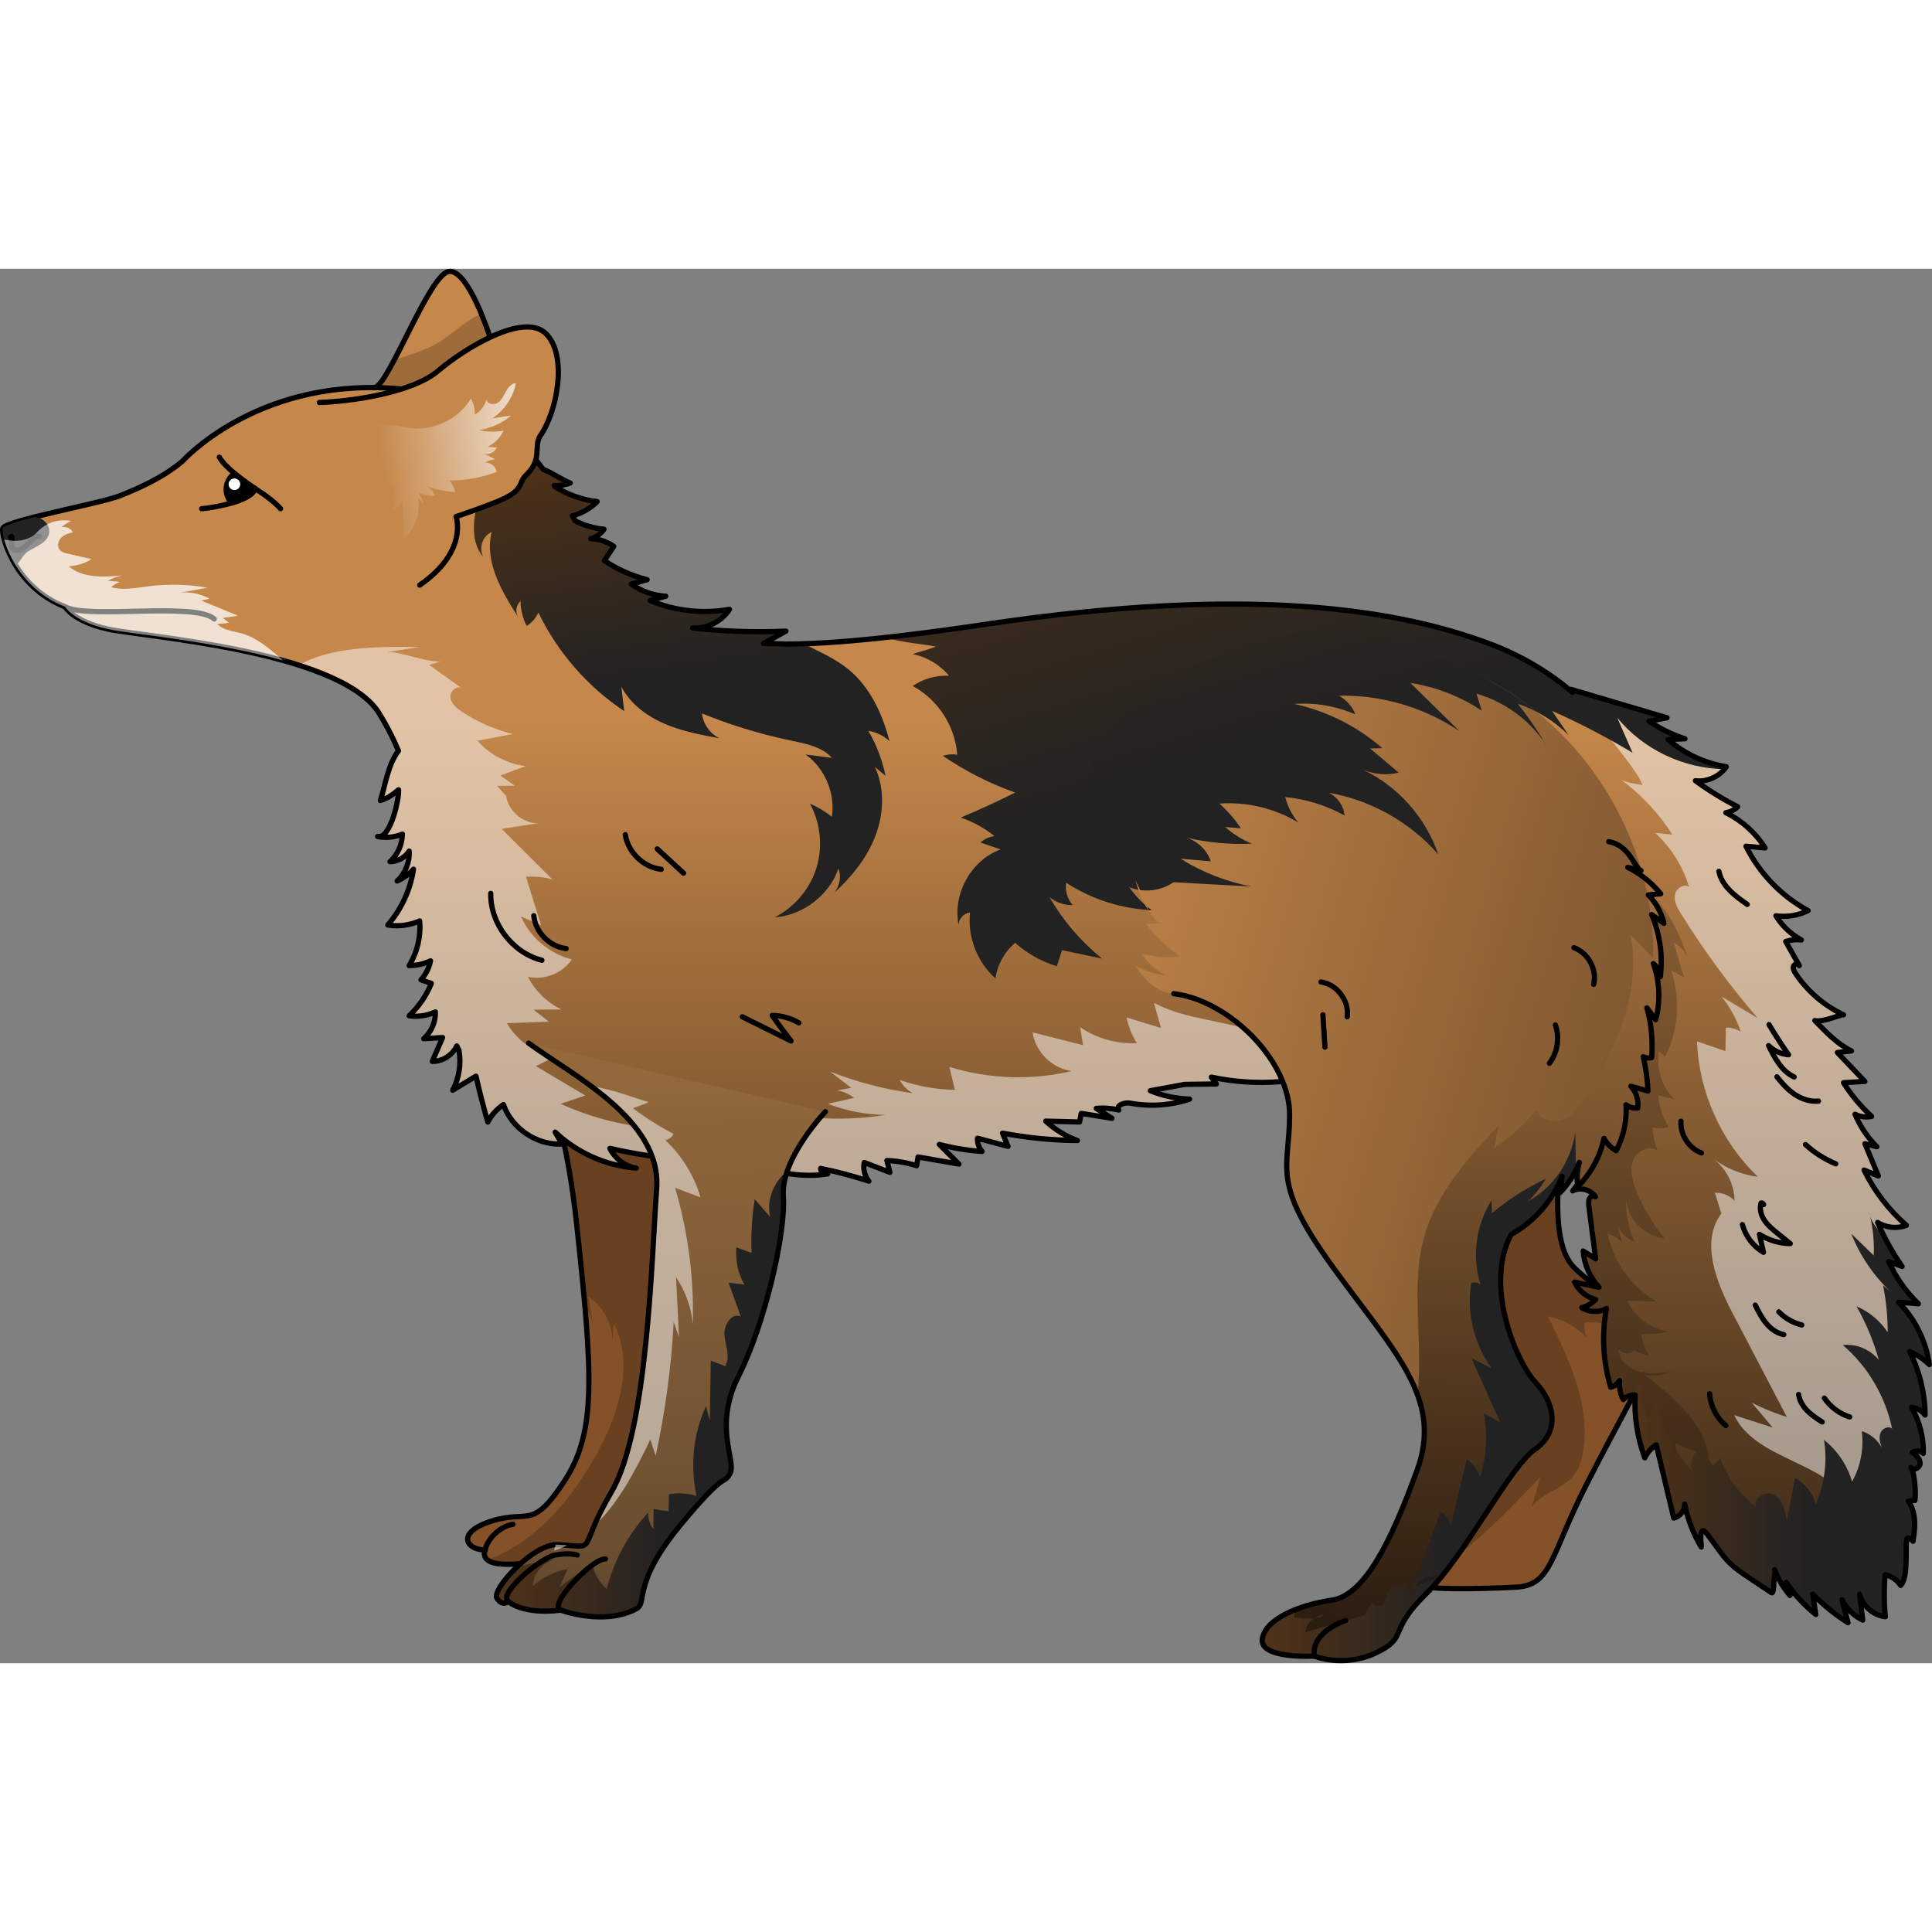 <?xml version="1.0" encoding="utf-8"?>
<!-- Created by: Science Figures, www.sciencefigures.org, Generator: Science Figures Editor -->
<svg version="1.1" id="Camada_1" xmlns="http://www.w3.org/2000/svg" xmlns:xlink="http://www.w3.org/1999/xlink" 
	 width="800px" height="800px" viewBox="0 0 368.832 266.217" enable-background="new 0 0 368.832 266.217"
	 xml:space="preserve">
<rect x="0" y="0" width="368.832" height="266.217" fill="#808080" stroke="none"/>
<g>
	<path fill="#C5874A" d="M95.408,21.319l-23.81,1.36c0.86-0.25,2.17-2.41,3.69-5.29c3.38-6.41,7.78-16.38,10.34-16.86
		c2.27-0.42,4.72,4.33,6.28,8.11c1.01,2.42,1.65,4.44,1.65,4.44L95.408,21.319z"/>
	<path opacity="0.2" d="M95.408,21.319l-23.81,1.36c0.86-0.25,2.17-2.41,3.69-5.29c2.99-0.98,6.05-1.86,8.48-3.34
		c2.28-1.4,4.21-3.32,6.54-4.65c0.51-0.29,1.04-0.55,1.6-0.76c1.01,2.42,1.65,4.44,1.65,4.44L95.408,21.319z"/>
	<path fill="none" stroke="#000000" stroke-linecap="round" stroke-linejoin="round" stroke-miterlimit="10" d="M71.594,22.677
		c2.753-0.819,10.322-21.463,14.038-22.151c3.716-0.688,7.924,12.557,7.924,12.557l1.848,8.235"/>
	<path fill="#845128" d="M138.117,145.849v53.5l-15.61,42.2l-18.14,4.53c0,0-2.55,1.3-7.83,1.24c-1.82-0.02-2.85-0.35-3.41-0.78
		c-1.09-0.8-0.5-1.95-0.5-1.95c-3.67,0-5.72-3.35,1.3-5.54s7.58,1.87,13.79-7.57c4.95-7.52,5.48-15.99,3.92-33.67
		c-0.39-4.51-0.93-9.62-1.56-15.47c-2.11-19.6-6.36-29.93-8.86-34.52c-1.17-2.16-1.95-3.05-1.95-3.05L138.117,145.849z"/>
	<path fill="none" stroke="#000000" stroke-linecap="round" stroke-linejoin="round" stroke-miterlimit="10" d="M92.626,244.588
		c0.376-2.055,2.787-4.52,5.305-4.895"/>
	<path opacity="0.2" d="M138.117,151.299v48.05l-15.61,42.2l-18.14,4.53c0,0-2.55,1.3-7.83,1.24c-1.82-0.02-2.85-0.35-3.41-0.78
		c0.48-0.24,0.98-0.46,1.45-0.67c8.6-3.78,14.88-11.5,19.41-19.73c4.16-7.58,7.09-16.98,3.22-24.72c-0.1,1.18-0.19,2.36-0.29,3.54
		c0.07-3.42-1.72-6.82-4.57-8.71c0.27,1.59,0.54,3.17,0.81,4.76c-0.47-1.06-0.97-2.13-1.52-3.2c-0.39-4.51-0.93-9.62-1.56-15.47
		c-2.11-19.6-6.36-29.93-8.86-34.52c0.23-0.07,0.45-0.12,0.68-0.17c6.34-1.4,12.94-0.76,19.38,0.07
		C126.958,148.439,132.768,149.369,138.117,151.299z"/>
	<path fill="none" stroke="#000000" stroke-linecap="round" stroke-linejoin="round" stroke-miterlimit="10" d="M99.272,144.77
		c0,0,7.702,8.804,10.808,37.571c3.106,28.767,3.851,39.7-2.36,49.141s-6.771,5.376-13.79,7.564s-4.969,5.542-1.304,5.542
		c0,0-1.367,2.671,3.913,2.733s7.826-1.242,7.826-1.242l18.138-4.534l15.612-42.197v-53.502L99.272,144.77z"/>
	<path fill="#845128" d="M315.392,206.1c-0.226,1.101-0.585,2.255-1.078,3.519c-1.942,4.986-5.919,11.572-11.473,22.523
		c-6.957,13.711-6.58,19.178-13.415,19.549c-6.25,0.342-17.172,0.58-18.517-0.435c-0.128-0.093-0.168-0.197-0.116-0.313
		c0.023-0.046,0.052-0.157,0.093-0.319c0.046-0.191,0.104-0.464,0.174-0.806c1.461-7.334,7.682-47.075,7.682-47.075l3.131-40.199
		l2.464-31.607l13.346,31.532l1.061,2.51c0,0-3.971,19.752,1.617,25.526C305.949,196.285,316.511,200.633,315.392,206.1z"/>
	<path opacity="0.2" d="M315.392,206.1c-0.226,1.101-0.585,2.255-1.078,3.519c-0.446-1.125-0.991-2.209-1.67-3.223
		c-2.226-3.339-6.186-5.815-10.145-5.16c-0.093,0.945,0.029,1.907,0.354,2.8c-1.954-2.087-4.58-3.531-7.38-4.064
		c3.965,7.977,8.041,16.569,6.829,25.393c-0.255,1.849-0.777,3.739-1.988,5.16c-2.139,2.522-6.029,3.154-7.89,5.884
		c0.539-1.913,1.084-3.826,1.623-5.734c-6.679,7.021-13.467,14.14-21.821,19.056c-0.012,0.006-0.029,0.017-0.041,0.023
		c-0.377,0.029-0.748,0.052-1.125,0.064c1.461-7.334,7.682-47.075,7.682-47.075l3.131-40.199c5.119-1.467,10.574-1.345,15.81-0.075
		l1.061,2.51c0,0-3.971,19.752,1.617,25.526C305.949,196.285,316.511,200.633,315.392,206.1z"/>
	<path fill="none" stroke="#000000" stroke-linecap="round" stroke-linejoin="round" stroke-miterlimit="10" d="M298.744,164.978
		c0,0-3.975,19.755,1.615,25.53c5.59,5.776,16.15,10.124,15.032,15.59c-1.118,5.466-5.59,12.333-12.547,26.043
		s-6.584,19.176-13.417,19.549c-6.833,0.373-19.256,0.621-18.635-0.745s7.951-48.201,7.951-48.201l5.59-71.805L298.744,164.978z"/>
	<path fill="none" stroke="#000000" stroke-linecap="round" stroke-linejoin="round" stroke-miterlimit="10" d="M316.111,119.412
		c0,0.632-0.012,1.258-0.035,1.878"/>
	<path fill="none" stroke="#000000" stroke-linecap="round" stroke-linejoin="round" stroke-miterlimit="10" d="M315.984,123.766
		c-0.017,0.365-0.041,0.725-0.07,1.084"/>
	<g>
		<g>
			<path fill="#C5874A" d="M343.395,132.845c0.036,0.063,0.071,0.126,0.107,0.189C343.486,132.953,343.445,132.895,343.395,132.845z
				"/>
			<linearGradient id="SVGID_1_" gradientUnits="userSpaceOnUse" x1="184.417" y1="79.759" x2="184.417" y2="324.511">
				<stop  offset="0.026" style="stop-color:#C5874A"/>
				<stop  offset="1" style="stop-color:#000000"/>
			</linearGradient>
			<path fill="url(#SVGID_1_)" d="M364.887,217.359c1.57,2.64,2.37,5.73,2.28,8.81c-0.55-0.51-1.45-0.61-2.1-0.22
				c0.7,0.53,1.46,1.18,1.49,2.05c0.03,0.89-1.29,1.6-1.73,0.84c0.47,0.82,0.71,2.5,0.78,4c0.04,0.92,0.03,1.77-0.04,2.31
				c-0.43-0.03-0.87,0.09-1.26,0.1c1.59,2.42,1.3,5.07,0.9,7.69c0,0-1.13-1.25-1.24-0.26c-0.22,2,0.33,7.17-1.11,8.69
				c-0.69-1.03-1.78-1.78-2.98-2.07c-0.23,2.68-0.22,5.37,0.04,8.04c-2.3-0.27-4.35-2.06-4.92-4.3c0.21,1.65,0.4,3.3,0.61,4.95
				c-1.71-0.81-3.13-2.21-3.96-3.9c0.38,1.46,0.76,2.93,1.14,4.39c-2.45-1.55-4.72-3.38-6.74-5.46c0.2,1.29,0.4,2.59,0.6,3.89
				c-2.19-1.75-4.1-3.82-5.66-6.14c0.24,0.84,0.49,1.67,0.73,2.5c-1.26-1.44-2.25-3.11-2.93-4.9c0.2,0.53-0.12,1.69-0.16,2.27
				c-0.02,0.34,0.02,2.42-0.47,2.1c-1.41-0.95-2.83-1.89-4.25-2.84c-1.28-0.86-2.57-1.72-3.67-2.79c-1.51-1.48-2.6-3.3-3.88-4.95
				c-0.47-0.6-1.37-2.07-1.64-0.64c-0.15,0.81,0.08,1.7,0.06,2.53c-0.8-1.33-1.47-2.73-2-4.18c-0.5-1.3-0.88-2.66-1.15-4.02
				c0,1.22-0.92,2.38-2.11,2.65c-1.1-4.66-2.22-9.33-3.32-13.99c-0.95,0.61-1.72,1.48-2.2,2.5c-1.43-3.82-2.06-7.95-1.84-12.02
				h-0.13c-0.79-0.01-1.58,0.32-2.14,0.88c-0.59-1.1-0.83-2.37-0.69-3.61c-0.38,0.62-1.01,1.09-1.71,1.27
				c-1.46-4.85-1.74-10.06-0.81-15.04c-1.44,0.82-3.34,0.76-4.71-0.17c1.01-0.25,1.93-0.79,2.64-1.55
				c-1.74-0.44-3.26-1.68-4.02-3.31c1.56,0.32,3.11,0.65,4.67,0.97c-1.75-1.87-2.83-4.35-3.02-6.91c0.79,0.5,1.59,1,2.38,1.5
				c-0.43-3.35-0.86-6.69-1.29-10.03c-0.08-0.59-0.13-1.28,0.27-1.72c0.25-0.26,0.69-0.27,0.98-0.12c-0.91-1.33-2.9-1.9-4.34-1.12
				c0.3-0.4,0.61-0.8,0.91-1.2c0.68-0.89,1.35-1.78,2.03-2.67c-0.68,0.21-1.38,0.43-2.06,0.64c-0.05,0.01-0.09,0.03-0.14,0.04
				c0.12-0.64,0.24-1.27,0.38-1.91c0.61-2.93,1.41-5.82,2.42-8.65c-0.97,0.62-1.93,1.23-2.9,1.84c0.36-1.64,0.72-3.27,1.09-4.91
				c0.31-1.42,0.63-2.85,0.94-4.27c-0.72,0.12-1.45,0.23-2.18,0.34c-0.89-3.79,2.43-6.99,4.43-10.42c-2.76,2.34-5.89,4.07-9.22,5.28
				c-10.96,4.01-24.08,2.43-33.1-1.62c-3.74-1.69-9.7-1.52-17.23-0.24c0.12,0.28,0.23,0.57,0.34,0.86c0.44,1.29,0.68,2.65,0.62,4.05
				c-0.02,0.55-0.11,1.15-0.51,1.52c-0.31,0.29-0.75,0.39-1.18,0.44c-0.09,0.01-0.17,0.02-0.25,0.02c-3.06,0.26-6.13,0.21-9.18-0.16
				c-1.4-0.16-2.81-0.39-4.2-0.69c0.32,0.44,0.65,0.88,0.97,1.32c-2.03,0.02-4.06,0.05-6.08,0.07c-2.18,0.41-4.36,0.81-6.53,1.21
				c2.38,0.98,4.93,1.52,7.5,1.6c-3.63,1.21-7.58,1.48-11.35,0.77c-1.08-0.21-2.83,0.44-2.16,1.31c-1.4-0.33-2.87-0.43-4.31-0.3
				c1,0.63,2,1.25,3,1.89c-1.96-0.32-3.92-0.63-5.87-0.94c-0.11,0.54-0.21,1.09-0.32,1.64c-2.15-0.05-4.31-0.11-6.46-0.16
				c1.75,1.6,3.81,2.87,6.04,3.7c-4.79-0.05-9.58-0.52-14.29-1.41c0.35,0.84,0.7,1.68,1.05,2.52c-1.94-0.51-3.89-1.03-5.83-1.55
				c-0.05,0.91,0.27,1.84,0.88,2.53c-2.76-0.19-5.5-0.64-8.17-1.35c1.25,1.25,2.5,2.51,3.75,3.76c-2.6-0.45-5.2-0.91-7.8-1.36
				c-0.1,0.55-0.18,1.12-0.28,1.67c-1.83-0.58-3.75-0.92-5.67-1c0.18,0.76,0.37,1.51,0.57,2.27c-1.63-0.63-3.27-1.26-4.9-1.89
				c-0.26,1.24,0.07,2.59,0.88,3.57c-3.02-0.99-6.09-1.81-9.2-2.44c-0.01,0.8,0.72,1.09,1.37,1.03c-4.36,0.8-10.51-0.06-15.5-2.51
				c-6.36,0.24-12.52-0.01-18.34-0.88c-2.77-0.42-5.37-0.91-7.78-1.46c0.99,1.93,2.88,3.43,5.05,3.76
				c-5.74-0.43-11.3-2.9-15.48-6.87c0.43,0.76,0.86,1.52,1.29,2.28c-4.81,0.25-9.6-2.98-11.17-7.53c-1.25,0.83-2.29,1.99-2.98,3.34
				c-0.84-2.9-1.59-5.82-2.26-8.76v-0.01c-1.48,0.89-2.97,1.78-4.44,2.68c1.23-2.32,1.64-5.05,1.19-7.64
				c-0.14-0.26-0.28-0.54-0.41-0.81c-0.83,1.76-2.74,2.97-4.69,2.96c0.66-1.52,1.32-3.04,1.98-4.56c-1.21,0.07-2.41,0.14-3.62,0.21
				c1.47-1.25,2.31-3.19,2.24-5.11c-1.55,0.73-3.31,0.99-5.01,0.74c1.84-1.72,3.3-3.85,4.24-6.18c-0.66-0.23-1.32-0.45-1.98-0.68
				c0.92-1.01,1.56-2.28,1.82-3.62c-1.28,0.59-2.68,0.9-4.09,0.91c1.56-2.54,2.28-5.57,2.02-8.54c-1.9,0.84-4.04,1.12-6.08,0.79
				c2.59-3,4.32-6.74,4.9-10.66c-0.86,0.96-1.93,1.74-3.12,2.25c1.56-1.43,2.43-3.59,2.29-5.71c-0.77,1.23-2.2,2.02-3.65,2.02
				c1.47-1.33,2.34-3.28,2.36-5.27c-1.45,0.61-3.07,0.79-4.61,0.48c2.45,0.26,4.05-7.54,3.87-8.94c-1.01,0.89-2.16,1.7-3.46,2.04
				c0.9-2.68,1.44-6.9,3.46-9.46c-1.09-2.58-2.4-5.12-3.99-7.63c-2.67-3.78-8.35-6.6-15.05-8.74c-0.44-0.14-0.88-0.28-1.33-0.41
				c-0.53-0.16-1.07-0.31-1.61-0.47c-13.37-3.74-29.37-5.08-33.52-6c-6.6-1.47-8.16-4.27-8.16-4.27
				c-7.39-2.84-10.67-9.34-11.61-12.83c-0.29-1.02-0.36-1.79-0.28-2.12c0.37-1.47,18.72-4.77,22.39-6.24s8.26-3.49,11.93-6.61
				c0,0,7.69-8.6,22.29-12.34c4.93-1.26,10.67-1.97,17.16-1.6c8.06,0.45,14.12,2.48,18.89,5.43c4.41,2.73,7.73,6.26,10.5,10.08
				c1.76,0.64,3.57,2.02,5.18,2.6c-0.98,0.38-2.03,0.54-3.07,0.49c0.04,0.06,0.08,0.12,0.11,0.19c2.44,1.55,5.23,2.55,8.09,2.88
				c-1.3,1.3-2.95,2.25-4.74,2.71c0.19,0.32,0.37,0.64,0.55,0.96c1.71,0.87,3.59,1.42,5.49,1.6c-0.58,0.88-1.49,1.53-2.51,1.81
				c1.56,0.04,3.1,0.56,4.38,1.46c-0.6,0.91-1.19,1.82-1.79,2.72c2.49,1.68,5.26,2.92,8.16,3.65c-1,0.28-2,0.56-3.01,0.84
				c1.91,1.37,4.22,2.18,6.57,2.31c-1,0.27-2,0.55-3.01,0.83c4.76,1.99,10.11,2.58,15.19,1.66c-1.51,2.32-4.29,3.74-7.05,3.58
				c5.74,0.63,11.52,0.84,17.28,0.62l0.53-0.02c-0.11,0.06-0.22,0.11-0.32,0.17c-1.32,0.73-2.64,1.46-3.96,2.19
				c1.43,0,2.86,0.04,4.28,0.11c1.1,0,2.23-0.03,3.4-0.06c4.57-0.15,9.69-0.55,15.5-1.19c5.82-0.63,12.33-1.5,19.64-2.58
				c50.46-7.47,78.7-2.77,96.38,3.98c3.45,1.33,9.44,4.07,15.25,9.06c-0.1-0.19-0.2-0.38-0.31-0.57c0.71,0.21,1.41,0.42,2.11,0.62
				c5.41,1.61,10.82,3.21,16.23,4.81c-1.14,0.22-2.29,0.43-3.44,0.65c2.13,1.43,4.44,2.57,6.87,3.36c-1.07,0.05-2.15,0.09-3.23,0.14
				c3.13,2.72,7.03,4.54,11.11,5.19c-0.11,0.17-0.22,0.32-0.36,0.47c-1.32,1.59-3.47,2.46-5.53,2.21c2.56,1.86,5.26,3.52,8.07,4.96
				c-0.6,0.6-1.41,1.01-2.25,1.14c3.05,1.49,5.67,3.84,7.49,6.71c-1.22-0.1-2.44-0.2-3.65-0.31c2.57,5.18,6.77,9.54,11.86,12.29
				c-1.89,0.94-4.06,1.29-6.15,0.99c1.19,1.93,2.88,3.53,4.87,4.62c-1-0.14-2.03-0.03-3,0.29c0.84,1.47,1.67,2.94,2.5,4.42
				c-0.26-0.25-0.87-0.11-1.01,0.29c-0.16,0.48,0.12,0.99,0.4,1.4c2.26,3.4,5.47,6.15,9.16,7.89c-0.37-0.18-4.03,1.53-5.48,1.09
				c2.14,2.2,4.17,4.41,6.99,5.8c-0.89,0.11-1.79,0.2-2.69,0.3c1.75,1.85,3.5,3.68,5.25,5.52c-1.36,0.08-2.73,0.16-4.09,0.25
				c1.5,2.36,3.31,4.54,5.37,6.43c-1.06,0.23-2.2,0.08-3.17-0.41c0.98,2.31,2.4,4.43,4.17,6.2c-0.76-0.19-1.52-0.39-2.28-0.58
				c0.86,2.05,1.72,4.11,2.58,6.16c-0.92-0.38-1.83-0.75-2.74-1.13c1.95,4.01,4.72,7.62,8.09,10.56c-1.79,0.68-3.89,0.47-5.5-0.56
				c0.34,0.79,0.7,1.56,1.08,2.32c1.04,2.12,2.25,4.15,3.6,6.09c-0.85-0.32-1.7-0.63-2.56-0.94c1.35,3.02,3.29,5.77,5.67,8.06
				c-1.26-0.1-2.52-0.2-3.79-0.3c3.16,3.21,5.26,7.45,5.89,11.91c-1.1-1.05-2.39-1.9-3.78-2.5c1.89,3.75,2.91,7.94,2.95,12.13
				C366.877,218.029,365.908,217.479,364.887,217.359z"/>
			<path opacity="0.5" fill="#FFFFFF" d="M54.097,74.789c-13.37-3.74-29.37-5.08-33.52-6c-6.6-1.47-8.16-4.27-8.16-4.27
				c-7.39-2.84-10.67-9.34-11.61-12.83c2.19,0.51,4.73,0.3,6.28-1.4c1.64-1.8,4.03-2.56,6.48-2.15c-0.67,0.3-1.3,0.71-1.86,1.2
				c0.84-0.2,1.78,0.21,2.2,0.97c-0.82,0.18-1.67,0.45-2.25,1.05c-0.58,0.61-0.8,1.64-0.28,2.29c0.38,0.47,1.01,0.63,1.6,0.76
				c1.49,0.34,2.99,0.69,4.49,1.03c-1.31,0.81-2.84,1.28-4.38,1.35c2.71,2.32,6.69,2.1,10.24,1.76c-0.97,0.19-1.91,0.54-2.76,1.03
				c0.77,0.06,1.55,0.12,2.33,0.19c-0.63,0.22-1.21,0.57-1.7,1.02c2.36,0.66,4.87,0.12,7.3-0.18c3.68-0.45,7.43-0.36,11.08,0.28
				c-1.74,0.31-3.48,0.62-5.23,0.94c1.94-0.19,3.94,0.22,5.64,1.16c-0.53,0.12-1.06,0.24-1.59,0.36c2.34,0.96,4.69,1.93,7.03,2.89
				c-0.97,0.14-1.93,0.28-2.89,0.42c0.38,0.31,0.76,0.62,1.15,0.93c-0.75,0.07-1.49,0.15-2.23,0.23c1.23,1.26,3.18,1.36,4.87,1.86
				c2.47,0.73,4.52,2.41,6.51,4.04C53.257,74.069,53.688,74.419,54.097,74.789z"/>
			<path opacity="0.2" d="M332.709,242.96c-3.31-1.032-6.626-2.064-9.937-3.09c-0.499-1.31-0.875-2.667-1.148-4.041
				c0.017,1.229-0.904,2.4-2.104,2.673c-1.107-4.667-2.22-9.328-3.328-13.995c-0.945,0.609-1.716,1.484-2.197,2.499
				c-1.426-3.821-2.058-7.943-1.838-12.012c-0.041,0-0.087-0.006-0.128-0.006c-0.794-0.006-1.583,0.319-2.139,0.881
				c-0.591-1.096-0.835-2.371-0.696-3.606c-0.377,0.62-1.003,1.084-1.704,1.27c-1.461-4.858-1.745-10.064-0.817-15.044
				c-1.432,0.823-3.333,0.759-4.708-0.174c1.009-0.243,1.936-0.788,2.644-1.542c-1.739-0.441-3.258-1.687-4.023-3.316
				c1.559,0.325,3.113,0.649,4.673,0.974c-1.751-1.873-2.835-4.354-3.02-6.91c0.794,0.499,1.589,0.997,2.383,1.496
				c-0.435-3.345-0.864-6.684-1.293-10.024c-0.081-0.597-0.133-1.281,0.272-1.722c0.243-0.261,0.684-0.273,0.98-0.122
				c-0.916-1.333-2.899-1.902-4.342-1.119c0.301-0.4,0.609-0.8,0.91-1.2c0.012,0.128,0.029,0.249,0.046,0.377
				c2.522-2.487,4.29-5.728,5.009-9.195c0.539,0.98,1.357,1.803,2.336,2.348c1.42-2.673,2.075-5.745,1.873-8.76
				c0.632,0.47,1.438,0.707,2.22,0.643c0.243-1.49-0.249-3.09-1.293-4.186c1.09,0.301,2.174,0.609,3.264,0.916
				c-0.081-2.203-0.388-4.4-0.91-6.545c0.493,0.249,1.084,0.313,1.618,0.168c0.255-3.183-0.052-6.418-0.904-9.502
				c0.557,0.759,1.113,1.513,1.675,2.267c0.928-3.507,0.777-7.305-0.446-10.725c0.736,0.638,1.217,1.548,1.339,2.51
				c0.429-3.455,0.064-7.003-1.061-10.296c-0.174-0.528-0.377-1.049-0.591-1.56c0.22,0.162,0.441,0.319,0.661,0.475
				c0.557,0.406,1.113,0.812,1.67,1.212c-0.301-1.31-0.841-2.562-1.577-3.687c-0.406-0.626-0.87-1.212-1.391-1.751
				c0.191-0.017,0.388-0.035,0.58-0.052c3.438,3.299,5.368,7.368,6.928,12.058c-0.481-1.241-1.449-2.29-2.649-2.864
				c0.632,2.18,1.264,4.365,1.896,6.551c-0.812-0.435-1.617-0.864-2.423-1.293c1.832,5.351,1.415,11.427-1.13,16.476
				c-0.4-0.348-0.806-0.69-1.206-1.032c-0.533,3.299,0.62,6.824,2.991,9.172c-1.026-0.249-2.058-0.493-3.084-0.742
				c0.168,2.116,0.835,4.192,1.931,6.006c-0.98,0.365-2.093,0.377-3.084,0.035c0.145,1.525,0.47,3.032,0.968,4.476
				c-1.6-1.142-4.018,0.151-4.673,2c-0.655,1.849-0.064,3.896,0.672,5.71c1.328,3.264,3.131,6.331,5.345,9.073
				c-3.89-0.348-7.229-3.896-7.34-7.797c-0.11,2.893,0.458,5.803,1.641,8.447c-1.438-0.51-2.632-1.664-3.2-3.078
				c0.278,1.096,0.557,2.191,0.829,3.287c-0.638-0.893-1.652-1.507-2.742-1.67c1.084,5.339,4.568,10.145,9.305,12.841l-5.548-0.104
				c1.38,3.177,4.568,5.496,8.018,5.826c-1.751,0.406-3.554,0.574-5.351,0.499c0.162,1.455,0.655,2.875,1.438,4.116
				c-1.003-0.18-1.971-0.528-2.858-1.02c-0.759,0.875-2.377,0.73-2.957-0.267c0.058,2.064,1.878,3.745,3.861,4.331
				c1.983,0.586,4.105,0.325,6.157,0.052c-1.525,0.678-3.235,0.91-4.881,0.678c5.316,4.151,11.021,8.928,12.14,15.578
				c-2.139-0.852-4.279-1.71-6.412-2.568c0.319,3.838,2.678,7.189,5.287,10.018C327.741,237.111,330.703,239.673,332.709,242.96z"/>
			<path opacity="0.5" fill="#FFFFFF" d="M364.554,206.703c1.896,3.745,2.916,7.931,2.957,12.128c-0.638-0.806-1.6-1.351-2.62-1.473
				c1.565,2.644,2.365,5.734,2.278,8.806c-0.557-0.51-1.455-0.603-2.104-0.22c0.701,0.533,1.461,1.183,1.496,2.058
				c0.029,0.881-1.293,1.594-1.733,0.841c0.475,0.812,0.713,2.493,0.783,3.994c-0.197,0.255-0.412,0.504-0.626,0.754
				c-2.267,2.649-4.719,5.194-6.36,8.267c-2.835-0.104-3.954-3.589-5.363-6.052c-4.702-8.25-18.123-8.377-22.192-16.952
				c2.452,0.788,4.905,1.583,7.357,2.371c-1.333-1.577-2.661-3.154-3.989-4.731c2.157,1.078,4.394,1.988,6.69,2.719
				c-3.449-6.592-6.893-13.183-10.343-19.775c-3.142-6-6.197-13.635-2.174-19.085c-0.406-1.316-0.817-2.632-1.229-3.948
				c1.386-0.075,2.794,0.493,3.739,1.507c-0.006-3.009-1.473-5.977-3.832-7.838c2.452,1.751,5.334,2.893,8.319,3.293
				c-7.015-6.696-11.282-16.186-11.635-25.874c1.809,0.615,3.612,1.235,5.421,1.855c0.029-1.49,0.058-2.98,0.087-4.47
				c0.997-0.046,2.012,0.232,2.847,0.789c-0.806-2.441-2.058-4.731-3.676-6.719c2.307,1.374,4.615,2.742,6.922,4.116
				c-5.409-6.255-10.325-12.94-14.679-19.972c-0.655-1.061-1.328-2.249-1.154-3.49c0.174-1.246,1.675-2.313,2.707-1.594
				c-1.177-3.942-3.438-7.548-6.476-10.313c1.102,0.116,2.197,0.232,3.299,0.348c-2.632-4.145-6.053-7.786-10.03-10.667
				c1.026,0.742,3.131,0.957,4.302,1.183c-1.217-3.757-9.989-12.261-11.537-17.647c5.409,1.606,10.824,3.206,16.233,4.806
				c-1.142,0.22-2.29,0.435-3.438,0.655c2.122,1.426,4.441,2.562,6.87,3.357c-1.078,0.046-2.151,0.093-3.229,0.139
				c3.125,2.719,7.021,4.539,11.108,5.194c-0.11,0.162-0.226,0.313-0.359,0.464c-1.322,1.588-3.473,2.464-5.531,2.209
				c2.557,1.861,5.258,3.525,8.07,4.962c-0.603,0.603-1.409,1.009-2.255,1.142c3.055,1.49,5.676,3.844,7.49,6.713
				c-1.218-0.104-2.435-0.209-3.647-0.313c2.568,5.183,6.771,9.537,11.856,12.291c-1.884,0.933-4.058,1.287-6.145,0.991
				c1.188,1.925,2.881,3.531,4.87,4.615c-1.003-0.133-2.035-0.029-2.997,0.29c0.835,1.473,1.664,2.945,2.493,4.418
				c-0.255-0.249-0.864-0.104-1.003,0.296c-0.162,0.475,0.116,0.986,0.394,1.403c2.267,3.392,5.473,6.145,9.166,7.885
				c-0.377-0.18-4.035,1.536-5.484,1.09c2.139,2.203,4.168,4.412,6.992,5.803c-0.893,0.104-1.791,0.203-2.69,0.301
				c1.745,1.844,3.496,3.681,5.247,5.519c-1.362,0.081-2.725,0.162-4.087,0.243c1.496,2.365,3.31,4.539,5.374,6.435
				c-1.061,0.226-2.203,0.075-3.171-0.412c0.974,2.313,2.394,4.435,4.168,6.203c-0.759-0.191-1.519-0.388-2.278-0.58
				c0.858,2.052,1.716,4.105,2.574,6.157c-0.916-0.377-1.826-0.754-2.736-1.13c1.954,4.012,4.719,7.624,8.087,10.557
				c-1.786,0.684-3.89,0.475-5.496-0.557c0.336,0.788,0.696,1.559,1.078,2.325c1.044,2.116,2.249,4.145,3.594,6.081
				c-0.846-0.313-1.699-0.626-2.551-0.939c1.345,3.02,3.281,5.774,5.664,8.058c-1.258-0.099-2.522-0.197-3.786-0.296
				c3.16,3.212,5.252,7.45,5.884,11.908C367.233,208.147,365.946,207.3,364.554,206.703z"/>
			
				<linearGradient id="SVGID_00000115496952973132619740000011799893695585650089_" gradientUnits="userSpaceOnUse" x1="312.03" y1="219.698" x2="368.334" y2="219.698">
				<stop  offset="0" style="stop-color:#513318"/>
				<stop  offset="0.585" style="stop-color:#222222"/>
			</linearGradient>
			<path fill="url(#SVGID_00000115496952973132619740000011799893695585650089_)" d="M364.554,206.703
				c1.896,3.745,2.916,7.931,2.957,12.128c-0.638-0.806-1.6-1.351-2.62-1.473c1.565,2.644,2.365,5.734,2.278,8.806
				c-0.557-0.51-1.455-0.603-2.104-0.22c0.701,0.533,1.461,1.183,1.496,2.058c0.029,0.881-1.293,1.594-1.733,0.841
				c0.765,1.304,0.91,4.881,0.742,6.302c-0.435-0.029-0.87,0.093-1.258,0.104c1.583,2.417,1.293,5.067,0.893,7.687
				c0,0-1.13-1.252-1.241-0.255c-0.215,1.994,0.33,7.166-1.107,8.684c-0.69-1.026-1.774-1.78-2.974-2.064
				c-0.232,2.673-0.22,5.368,0.035,8.035c-2.302-0.267-4.348-2.058-4.916-4.296c0.203,1.647,0.4,3.299,0.603,4.945
				c-1.704-0.812-3.125-2.209-3.954-3.902c0.383,1.467,0.759,2.934,1.142,4.394c-2.452-1.548-4.719-3.386-6.742-5.461
				c0.197,1.293,0.394,2.591,0.597,3.89c-2.186-1.745-4.099-3.821-5.658-6.139c0.243,0.835,0.487,1.67,0.725,2.505
				c-1.258-1.444-2.249-3.113-2.922-4.905c0.197,0.528-0.122,1.693-0.162,2.273c-0.023,0.336,0.023,2.417-0.47,2.093
				c-1.415-0.945-2.829-1.89-4.249-2.835c-1.281-0.858-2.568-1.716-3.67-2.794c-1.507-1.478-2.597-3.293-3.884-4.951
				c-0.47-0.597-1.368-2.064-1.635-0.632c-0.151,0.806,0.081,1.699,0.058,2.522c-1.525-2.528-2.591-5.322-3.154-8.215
				c0.017,1.229-0.904,2.4-2.104,2.673c-1.107-4.667-2.22-9.328-3.328-13.995c-0.945,0.609-1.716,1.484-2.197,2.499
				c-1.426-3.821-2.058-7.943-1.838-12.012c-0.041,0-0.087-0.006-0.128-0.006c0.609-1.664,1.084-3.409,2.035-4.963
				c-0.794,3.299-0.591,6.829,0.58,10.018c0.249-1.368,0.835-2.667,1.693-3.757c0.893,4.963,3.276,9.647,6.76,13.294
				c-0.58-1.647,0.122-3.652,1.6-4.586c0.783,1.154,1.565,2.313,2.348,3.473c0.441-0.441,0.887-0.881,1.333-1.322
				c1.368,3.623,3.768,6.853,6.847,9.206c-0.742-1.716,2.012-3.194,3.589-2.191c1.583,0.997,2.017,3.067,2.313,4.91
				c0.51-2.742,1.02-5.484,1.531-8.226c1.936,1.032,3.409,2.899,3.96,5.026c1.699-3.826,2.261-8.151,1.594-12.285
				c2.562,2.012,4.464,4.847,5.357,7.977c1.623-2.91,2.284-6.354,1.849-9.658c1.617,0.504,3.02,1.67,3.82,3.165
				c-0.296-0.904-0.591-1.884-0.267-2.777c0.319-0.893,1.559-1.484,2.249-0.835c-1.275-6.168-4.638-11.879-9.409-15.983
				c2.574-0.278,5.258,0.841,6.876,2.858c-0.997-3.56-2.429-7.003-4.244-10.227c2.406,1.015,4.499,2.754,5.931,4.934
				c0-3.009-0.296-6.012-0.887-8.963c0.493,0.417,0.986,0.841,1.473,1.258c-3.281-3.102-5.879-6.928-7.548-11.125
				c1.432,1.386,2.864,2.777,4.296,4.162c0.104-2.499-0.128-5.015-0.678-7.455c0.446,1.374,1.362,2.481,2.499,3.467
				c1.044,2.116,2.249,4.145,3.594,6.081c-0.846-0.313-1.699-0.626-2.551-0.939c1.345,3.02,3.281,5.774,5.664,8.058
				c-1.258-0.099-2.522-0.197-3.786-0.296c3.16,3.212,5.252,7.45,5.884,11.908C367.233,208.147,365.946,207.3,364.554,206.703z"/>
			
				<linearGradient id="SVGID_00000178925888190395155970000003034012817406944175_" gradientUnits="userSpaceOnUse" x1="125.063" y1="30.831" x2="135.498" y2="111.829">
				<stop  offset="0" style="stop-color:#513318"/>
				<stop  offset="0.585" style="stop-color:#222222"/>
			</linearGradient>
			<path fill="url(#SVGID_00000178925888190395155970000003034012817406944175_)" d="M169.049,96.784
				c-0.672-0.557-1.345-1.119-2.023-1.681c1.913,4.104,1.704,8.992,0.075,13.218c-1.623,4.226-4.563,7.838-7.919,10.876
				c1.119-1.252,1.472-3.131,0.893-4.702c-1.78,5.113-6.783,8.945-12.192,9.322c3.774-1.907,6.725-5.386,7.977-9.426
				c1.252-4.035,0.794-8.574-1.241-12.279c1.502,0.644,2.91,1.49,4.192,2.499c0.684-4.476-1.339-9.253-5.021-11.879
				c1.675,0.214,3.357,0.435,5.038,0.649c-1.925-2.128-4.974-2.713-7.786-3.299c-5.815-1.212-11.525-2.951-17.033-5.189
				c0.22,2.017,1.536,3.878,3.363,4.754c-3.6-0.672-7.235-1.357-10.592-2.823c-3.363-1.461-6.47-3.792-8.169-7.038
				c0.186,1.554,0.371,3.107,0.557,4.661c-7.009-4.661-12.731-11.229-16.389-18.813c-0.47,1.049-1.258,1.948-2.232,2.545
				c-0.759-1.461-1.165-3.096-1.188-4.742c-0.812,0.73-1.009,2.041-0.481,2.992c-3.16-4.899-6.406-10.522-5.026-16.169
				c-1.745,0.754-2.528,3.154-1.565,4.789c-2.331-2.667-2.07-6.708-1.148-10.128c0.922-3.42,2.383-6.841,2-10.36
				c-0.701,0.22-1.409,0.446-2.116,0.667c1.217-2.168,2.093-4.568,2.162-7.015c4.418,2.731,7.734,6.255,10.505,10.076
				c1.757,0.643,3.565,2.017,5.177,2.603c-0.974,0.377-2.029,0.539-3.073,0.487c0.041,0.058,0.081,0.122,0.116,0.186
				c2.435,1.554,5.223,2.551,8.087,2.881c-1.299,1.304-2.951,2.249-4.736,2.713c0.185,0.325,0.371,0.644,0.551,0.962
				c1.71,0.87,3.583,1.42,5.49,1.6c-0.58,0.875-1.496,1.53-2.51,1.803c1.56,0.046,3.102,0.562,4.377,1.461
				c-0.597,0.91-1.194,1.82-1.786,2.725c2.481,1.676,5.258,2.916,8.157,3.647c-1.003,0.278-2.006,0.562-3.015,0.841
				c1.913,1.374,4.221,2.186,6.569,2.307c-0.997,0.278-2,0.557-3.003,0.835c4.76,1.994,10.105,2.58,15.183,1.664
				c-1.502,2.319-4.29,3.739-7.05,3.577c5.739,0.632,11.525,0.841,17.288,0.615c0.064,0.052,0.133,0.104,0.203,0.156
				c-1.322,0.73-2.638,1.455-3.96,2.186c1.432,0,2.858,0.041,4.284,0.116c1.096-0.006,2.232-0.029,3.403-0.064
				c2.887,1.501,5.919,2.771,8.447,4.818c4.191,3.386,6.568,8.557,7.919,13.774c-1.107-1.038-2.533-1.728-4.029-1.965
				C167.327,90.871,168.434,93.776,169.049,96.784z"/>
			<path opacity="0.5" fill="#FFFFFF" d="M246.566,153.187c-0.023,0.551-0.11,1.148-0.51,1.525
				c-0.377,0.348-0.922,0.418-1.432,0.458c-4.47,0.377-8.992,0.093-13.375-0.852c0.319,0.441,0.644,0.881,0.968,1.316
				c-2.029,0.023-4.058,0.052-6.081,0.075c-2.18,0.406-4.354,0.806-6.528,1.212c2.377,0.974,4.934,1.519,7.502,1.6
				c-3.635,1.212-7.583,1.478-11.351,0.771c-1.084-0.209-2.835,0.441-2.157,1.31c-1.409-0.33-2.875-0.435-4.319-0.307
				c1.003,0.632,2.006,1.258,3.009,1.89c-1.96-0.313-3.919-0.626-5.879-0.939c-0.104,0.545-0.209,1.096-0.313,1.641
				c-2.157-0.052-4.307-0.11-6.464-0.162c1.751,1.606,3.815,2.875,6.047,3.704c-4.794-0.046-9.589-0.516-14.296-1.415
				c0.348,0.846,0.702,1.687,1.049,2.528c-1.942-0.516-3.884-1.038-5.826-1.554c-0.052,0.91,0.267,1.838,0.875,2.528
				c-2.76-0.185-5.496-0.638-8.163-1.345c1.246,1.252,2.499,2.504,3.745,3.757c-2.603-0.452-5.2-0.91-7.803-1.362
				c-0.093,0.557-0.18,1.119-0.273,1.675c-1.838-0.586-3.751-0.922-5.676-0.997c0.185,0.754,0.377,1.507,0.568,2.261
				c-1.629-0.626-3.264-1.258-4.893-1.884c-0.267,1.241,0.07,2.592,0.881,3.565c-3.02-0.991-6.093-1.803-9.206-2.435
				c-0.006,0.794,0.725,1.084,1.368,1.026c-4.36,0.806-10.511-0.058-15.496-2.51c-6.36,0.238-12.522-0.006-18.337-0.881
				c-2.777-0.417-5.368-0.91-7.78-1.461c0.986,1.936,2.881,3.438,5.044,3.768c-5.74-0.435-11.299-2.905-15.473-6.87
				c0.429,0.759,0.858,1.519,1.287,2.273c-4.812,0.255-9.6-2.974-11.166-7.531c-1.258,0.835-2.296,1.994-2.986,3.339
				c-0.841-2.899-1.588-5.815-2.255-8.76l-0.006-0.006c-1.478,0.893-2.963,1.786-4.441,2.678c1.235-2.313,1.646-5.05,1.194-7.635
				c-0.139-0.267-0.278-0.539-0.412-0.812c-0.829,1.757-2.736,2.974-4.684,2.957c0.655-1.519,1.31-3.038,1.971-4.557
				c-1.206,0.07-2.406,0.139-3.612,0.209c1.461-1.252,2.307-3.189,2.232-5.108c-1.548,0.725-3.31,0.986-5.003,0.736
				c1.838-1.722,3.293-3.844,4.232-6.18c-0.655-0.226-1.316-0.452-1.977-0.678c0.922-1.015,1.56-2.284,1.826-3.623
				c-1.281,0.591-2.684,0.904-4.093,0.91c1.559-2.533,2.278-5.571,2.017-8.534c-1.896,0.841-4.035,1.113-6.081,0.783
				c2.597-2.997,4.319-6.737,4.905-10.656c-0.864,0.962-1.936,1.739-3.125,2.249c1.56-1.432,2.429-3.589,2.296-5.705
				c-0.777,1.223-2.203,2.012-3.652,2.017c1.467-1.333,2.342-3.287,2.36-5.27c-1.449,0.609-3.073,0.783-4.615,0.481
				c2.458,0.255,4.052-7.542,3.879-8.94c-1.015,0.881-2.162,1.699-3.467,2.041c0.899-2.684,1.438-6.905,3.461-9.467
				c-1.09-2.574-2.4-5.119-3.989-7.624c-2.667-3.786-8.354-6.603-15.05-8.743c6.081-3.496,15.091-3.589,23.016-3.455
				c-2.058,0.354-4.128,0.643-6.186,0.968c2.586-0.18,8.557,2.313,10.447,1.704c-0.783,0.249-1.571,0.504-2.36,0.759
				c2.058,1.473,4.116,2.939,6.174,4.412c-0.933-0.545-2.278,0.638-2.145,1.786c0.145,1.218,1.217,2.081,2.238,2.754
				c2.951,1.931,6.226,3.363,9.647,4.226c-2.244,0.429-4.481,0.858-6.725,1.287c2.348,2.655,5.687,4.412,9.212,4.835
				c-1.612,0.597-3.223,1.194-4.835,1.791c0.916,0.655,1.832,1.31,2.754,1.96l-3.392,0.017c0.58,0.638,1.159,1.275,1.739,1.913
				c0.412,2.893,3.177,5.258,6.099,5.224c-2.313,0.359-4.632,0.719-6.945,1.078c3.223,3.212,6.453,6.429,9.676,9.647
				c-1.635-0.441-3.339-0.609-5.032-0.493c0.957,3.084,1.913,6.163,2.875,9.247c-1.287-0.562-2.574-1.125-3.855-1.693
				c1.78,4.018,5.467,7.136,9.722,8.226c-1.786,2.649-5.27,4.023-8.383,3.304c1.38,2.707,3.67,4.934,6.412,6.238
				c-1.78,0.017-3.56,0.029-5.339,0.046c0.986,0.765,1.965,1.525,2.951,2.29c-2.673,0.099-5.351,0.197-8.029,0.29
				c1.919,3.258,5.218,5.676,8.899,6.522c-1.125,0.551-2.244,1.107-3.368,1.664c3.142,1.867,6.284,3.739,9.427,5.612
				c-1.56,0.528-3.119,1.061-4.679,1.588c12.227,5.606,26.581,6.418,39.364,2.232c-1.38-0.731-2.76-1.467-4.139-2.203
				c8.592,2.806,17.862,3.525,26.784,2.087c-3.768-0.023-7.525-0.748-11.032-2.128c1.67-0.371,3.339-0.736,5.009-1.107
				c-0.916-0.742-2.029-1.241-3.194-1.426c0.887-0.168,1.774-0.342,2.661-0.51c-1.345-1.032-2.696-2.064-4.041-3.102
				c5.073,2,10.389,3.392,15.792,4.128c-1.055-0.58-1.942-1.449-2.493-2.522c3.38,1.183,6.945,1.826,10.522,1.89
				c-0.348-1.461-0.696-2.928-1.044-4.389c7.525,2.342,15.682,2.626,23.352,0.8c-3.728-0.481-6.945-3.664-7.461-7.386
				c3.212,0.812,6.423,1.629,9.629,2.441c-0.18-1.136-0.365-2.278-0.551-3.42c3.154,2.145,7.015,3.223,10.824,3.032
				c-0.951-1.502-1.617-3.165-1.971-4.905c2.191,0.672,4.377,1.345,6.568,2.012c-0.446-1.6-0.893-3.2-1.339-4.8
				c6.186,3.345,13.693,3.223,20.204,5.896c1.936,0.794,3.768,1.844,5.45,3.096C246.392,150.428,246.624,151.785,246.566,153.187z"
				/>
		</g>
	</g>
	
		<linearGradient id="SVGID_00000096035508143641646760000005444158306700029109_" gradientUnits="userSpaceOnUse" x1="225.245" y1="7.037" x2="268.311" y2="150.15">
		<stop  offset="0" style="stop-color:#513318"/>
		<stop  offset="0.585" style="stop-color:#222222"/>
	</linearGradient>
	<path fill="url(#SVGID_00000096035508143641646760000005444158306700029109_)" d="M308.743,85.706
		c0.974,2.226,1.948,4.458,2.922,6.69c-4.951-2.974-10.082-5.647-15.357-7.994c1.038,1.536,2.081,3.067,3.119,4.603
		c-2.713-2.678-6.041-4.731-9.653-5.942c1.925,2.458,3.705,5.026,5.322,7.699c-3.119-4.62-7.873-8.128-13.236-9.647
		c0.336,1.084,0.678,2.162,1.015,3.247c-4.087-2.719-8.777-4.545-13.635-5.299c3.142,3.078,6.284,6.157,9.421,9.235
		c-6.742-4.557-14.911-6.968-23.05-6.789c1.426,0.777,2.562,2.064,3.154,3.571c-3.652-1.594-7.699-2.29-11.676-2
		c6.192,1.345,12.035,4.279,16.807,8.447c-0.783,0.017-1.565,0.035-2.348,0.052c1.826,1.536,3.652,3.073,5.484,4.615
		c-2.244,0.557-4.673,0.354-6.8-0.557c6.667,3.194,11.954,9.148,14.331,16.151c-5.368-6.145-12.888-10.371-20.923-11.763
		c1.675,0.783,2.876,2.499,3.038,4.342c-3.484-1.925-7.369-3.131-11.328-3.513c0.464,1.786,1.328,3.461,2.516,4.87
		c-4.493-2.713-9.838-3.994-15.073-3.623c1.565,1.397,2.951,2.992,4.11,4.737c-1.009-0.093-2.017-0.186-3.02-0.272
		c1.507,1.345,3.247,2.429,5.125,3.189c-4.168,0.185-8.366-0.191-12.435-1.125c2.11,0.673,3.884,2.389,4.574,4.499
		c-1.931-0.168-3.855-0.336-5.786-0.504c4.122,2.568,8.719,4.377,13.485,5.305c-4.934-0.267-9.867-0.539-14.801-0.812
		c-2.423,1.687-5.71,2.058-8.453,0.957c1.171,1.675,2.615,3.16,4.255,4.371c-5.774-0.255-11.479-2.081-16.32-5.235
		c-0.226,1.507,0.244,3.107,1.246,4.261c-1.594,0.064-3.212-0.493-4.423-1.536c2.586,4.505,6.018,8.516,10.07,11.763
		c-2.557-0.533-5.113-1.072-7.67-1.612c-0.33,1.026-0.661,2.047-0.991,3.067c-2.939-0.893-5.676-2.429-7.971-4.47
		c-2.012,1.716-3.374,4.174-3.751,6.795c-3.478-3.096-5.345-7.913-4.858-12.546c-1.2,0.052-2.232,1.217-2.145,2.417
		c-1.275-5.884,2.331-12.435,7.989-14.499c-1.287-0.441-2.574-0.881-3.861-1.322c0.759-0.655,1.699-1.084,2.684-1.229
		c-1.919-1.536-4.099-2.736-6.424-3.531c3.513-1.467,6.974-3.055,10.377-4.771c-4.876-1.728-9.519-4.093-13.792-7.009
		c0.875-0.296,1.826-0.371,2.731-0.214c-0.371-5.426-3.699-10.563-8.505-13.114c2.012-1.391,4.493-2.093,6.934-1.965
		c-1.762-2.122-4.267-3.612-6.974-4.145c1.507-0.452,3.026-0.881,4.505-1.409c-2.336-0.499-6.325-0.736-9.757-1.739
		c5.821-0.632,12.325-1.502,19.636-2.586c50.461-7.467,78.706-2.765,96.382,3.989c3.449,1.322,9.438,4.064,15.247,9.055
		c-0.099-0.186-0.197-0.377-0.301-0.568c6.11,1.809,12.227,3.618,18.337,5.426c-1.142,0.22-2.29,0.435-3.438,0.655
		c2.122,1.426,4.441,2.562,6.87,3.357c-1.078,0.046-2.151,0.093-3.229,0.139c3.125,2.719,7.021,4.539,11.108,5.194
		c-0.11,0.162-0.226,0.313-0.359,0.464C321.387,95.422,313.676,91.752,308.743,85.706z"/>
	<g>
		<path fill="none" stroke="#000000" stroke-linecap="round" stroke-linejoin="round" stroke-miterlimit="10" d="M343.395,132.845
			c0.036,0.063,0.071,0.126,0.107,0.189C343.486,132.953,343.445,132.895,343.395,132.845z"/>
		<path fill="none" stroke="#000000" stroke-linecap="round" stroke-linejoin="round" stroke-miterlimit="10" d="M368.332,209.194
			c-0.632-4.457-2.725-8.696-5.88-11.907c1.262,0.1,2.524,0.2,3.786,0.3c-2.384-2.287-4.32-5.041-5.664-8.059
			c0.85,0.313,1.7,0.626,2.55,0.939c-1.833-2.637-3.402-5.458-4.674-8.406c1.609,1.028,3.711,1.242,5.494,0.557
			c-3.363-2.933-6.131-6.547-8.086-10.559c0.912,0.377,1.824,0.755,2.736,1.132c-0.857-2.054-1.714-4.107-2.57-6.161
			c0.76,0.194,1.519,0.389,2.279,0.584c-1.774-1.771-3.199-3.891-4.169-6.203c0.969,0.488,2.107,0.635,3.168,0.408
			c-2.063-1.896-3.874-4.065-5.371-6.434c1.362-0.081,2.724-0.161,4.086-0.241c-1.75-1.84-3.5-3.679-5.25-5.519
			c0.898-0.1,1.796-0.201,2.695-0.301c-2.824-1.395-4.857-3.6-6.996-5.807c1.453,0.45,5.109-1.265,5.485-1.088
			c-3.691-1.736-6.896-4.493-9.162-7.884c-0.281-0.42-0.558-0.927-0.395-1.404c0.136-0.399,0.749-0.544,1.003-0.293
			c-0.831-1.473-1.661-2.946-2.492-4.419c0.959-0.32,1.991-0.421,2.994-0.291c-1.986-1.081-3.683-2.689-4.869-4.614
			c2.086,0.294,4.259-0.055,6.148-0.99c-5.086-2.752-9.289-7.108-11.858-12.289c1.215,0.104,2.43,0.209,3.644,0.313
			c-1.811-2.873-4.435-5.228-7.486-6.718c0.846-0.13,1.648-0.535,2.256-1.138c-2.814-1.441-5.515-3.102-8.072-4.962
			c2.252,0.275,4.617-0.799,5.893-2.676c-4.088-0.657-7.983-2.476-11.11-5.191c1.076-0.048,2.152-0.095,3.228-0.142
			c-2.429-0.795-4.748-1.928-6.867-3.357c1.146-0.218,2.293-0.435,3.439-0.653c-6.114-1.81-12.228-3.62-18.342-5.43
			c0.106,0.194,0.204,0.383,0.302,0.573c-5.805-4.991-11.794-7.736-15.247-9.056c-17.674-6.755-45.919-11.456-96.38-3.989
			c-16.475,2.438-28.858,3.79-38.537,3.835c-1.426-0.072-2.854-0.114-4.282-0.117c1.426-0.786,2.853-1.571,4.279-2.357
			c-5.941,0.254-11.9,0.055-17.811-0.597c2.755,0.161,5.549-1.256,7.047-3.574c-5.08,0.914-10.42,0.327-15.179-1.669
			c1.001-0.277,2.002-0.554,3.003-0.831c-2.35-0.125-4.659-0.937-6.569-2.31c1.005-0.28,2.01-0.56,3.016-0.84
			c-2.903-0.732-5.678-1.971-8.162-3.643c0.595-0.909,1.191-1.818,1.786-2.727c-1.275-0.899-2.818-1.414-4.378-1.46
			c1.019-0.272,1.931-0.926,2.516-1.803c-1.91-0.178-3.781-0.731-5.49-1.602c-0.183-0.318-0.367-0.638-0.551-0.958
			c1.782-0.464,3.438-1.409,4.735-2.717c-2.868-0.33-5.653-1.328-8.086-2.881c-0.04-0.062-0.079-0.125-0.119-0.187
			c1.043,0.052,2.097-0.109,3.07-0.487c-1.612-0.585-3.42-1.955-5.175-2.603c-5.763-7.937-13.854-14.623-29.388-15.51
			C48.61,21.308,34.847,36.722,34.847,36.722c-3.67,3.119-8.258,5.138-11.928,6.606c-3.67,1.468-22.021,4.771-22.388,6.239
			s2.34,11.286,11.882,14.956c0,0,1.558,2.795,8.164,4.263s43.33,4.01,51.507,15.627l0,0l0,0c1.594,2.503,2.903,5.05,3.99,7.625
			c-2.019,2.563-2.563,6.784-3.457,9.469c1.302-0.344,2.452-1.162,3.467-2.046c0.171,1.425-1.478,9.446-3.999,8.927
			c1.576,0.324,3.249,0.16,4.732-0.464c-0.018,1.979-0.895,3.936-2.36,5.266c1.451-0.001,2.878-0.79,3.652-2.018
			c0.136,2.115-0.733,4.274-2.296,5.705c1.189-0.511,2.265-1.285,3.127-2.25c-0.588,3.919-2.309,7.662-4.904,10.659
			c2.045,0.331,4.184,0.056,6.078-0.783c0.264,2.962-0.454,6.002-2.014,8.533c1.408-0.005,2.813-0.319,4.09-0.913
			c-0.265,1.343-0.902,2.61-1.821,3.624c0.659,0.226,1.317,0.453,1.976,0.679c-0.942,2.335-2.399,4.461-4.236,6.183
			c1.693,0.25,3.458-0.011,5.007-0.739c0.073,1.922-0.774,3.859-2.233,5.111c1.203-0.071,2.407-0.141,3.61-0.212
			c-0.657,1.518-1.314,3.037-1.971,4.555c1.952,0.022,3.854-1.197,4.686-2.956c0.134,0.273,0.271,0.544,0.412,0.814
			c0.454,2.583,0.038,5.319-1.194,7.636c1.48-0.894,2.959-1.787,4.439-2.681c0.002,0.003,0.005,0.006,0.007,0.009
			c0.665,2.94,1.416,5.86,2.254,8.755c0.69-1.343,1.729-2.505,2.988-3.339c1.567,4.556,6.353,7.786,11.164,7.535
			c-0.429-0.758-0.858-1.517-1.287-2.275c4.172,3.964,9.736,6.433,15.474,6.868c-2.162-0.33-4.057-1.829-5.043-3.768
			c2.412,0.553,5,1.042,7.78,1.462c5.817,0.878,11.975,1.118,18.337,0.885c4.985,2.451,11.136,3.311,15.495,2.509
			c-0.642,0.057-1.375-0.232-1.366-1.031c3.112,0.635,6.187,1.448,9.205,2.436c-0.813-0.971-1.148-2.325-0.882-3.563
			c1.631,0.627,3.262,1.255,4.893,1.882c-0.19-0.753-0.38-1.507-0.57-2.26c1.926,0.075,3.842,0.412,5.678,0.999
			c0.09-0.559,0.181-1.117,0.271-1.676c2.601,0.454,5.203,0.909,7.804,1.363c-1.249-1.253-2.498-2.506-3.747-3.759
			c2.67,0.707,5.407,1.158,8.163,1.344c-0.605-0.685-0.926-1.613-0.873-2.525c1.943,0.518,3.886,1.035,5.828,1.553
			c-0.351-0.841-0.702-1.683-1.053-2.524c4.711,0.894,9.501,1.366,14.296,1.411c-2.228-0.83-4.294-2.096-6.044-3.706
			c2.154,0.055,4.308,0.11,6.462,0.165c0.104-0.547,0.209-1.093,0.313-1.64c1.959,0.313,3.919,0.626,5.878,0.939
			c-1.003-0.631-2.006-1.262-3.009-1.892c1.445-0.129,2.91-0.024,4.323,0.308c-0.682-0.868,1.07-1.517,2.155-1.312
			c3.767,0.712,7.714,0.445,11.351-0.768c-2.569-0.084-5.123-0.629-7.503-1.601c2.176-0.404,4.352-0.808,6.527-1.212
			c2.027-0.024,4.054-0.049,6.081-0.073c-0.322-0.438-0.644-0.877-0.967-1.315c4.385,0.941,8.909,1.229,13.378,0.851
			c0.509-0.043,1.056-0.112,1.429-0.461c0.402-0.376,0.49-0.974,0.512-1.524c0.069-1.713-0.288-3.367-0.957-4.909
			c7.528-1.277,13.489-1.448,17.233,0.235c11.754,5.284,30.5,6.375,42.312-3.649c-1.992,3.427-5.316,6.625-4.424,10.413
			c0.728-0.112,1.456-0.223,2.183-0.335c-0.678,3.06-1.357,6.121-2.035,9.181c0.968-0.612,1.937-1.225,2.905-1.838
			c-1.223,3.434-2.161,6.968-2.804,10.556c0.733-0.229,1.466-0.457,2.199-0.686c-0.98,1.292-1.96,2.583-2.94,3.875
			c1.447-0.781,3.425-0.215,4.341,1.121c-0.296-0.153-0.734-0.143-0.974,0.118c-0.407,0.443-0.355,1.125-0.278,1.721
			c0.431,3.341,0.862,6.683,1.294,10.024c-0.794-0.499-1.588-0.997-2.381-1.496c0.187,2.556,1.271,5.039,3.02,6.913
			c-1.557-0.324-3.113-0.648-4.67-0.972c0.765,1.624,2.284,2.874,4.025,3.313c-0.709,0.753-1.639,1.297-2.643,1.545
			c1.37,0.929,3.273,0.998,4.706,0.171c-0.929,4.984-0.648,10.189,0.813,15.044c0.703-0.183,1.329-0.648,1.708-1.268
			c-0.142,1.234,0.104,2.511,0.694,3.604c0.589-0.592,1.435-0.918,2.27-0.876c-0.221,4.074,0.409,8.193,1.836,12.016
			c0.483-1.014,1.253-1.89,2.196-2.5c1.11,4.664,2.22,9.328,3.33,13.992c1.196-0.27,2.122-1.444,2.106-2.669
			c0.557,2.894,1.629,5.688,3.151,8.212c0.023-0.82-0.207-1.713-0.056-2.523c0.266-1.429,1.165,0.036,1.631,0.635
			c1.288,1.655,2.381,3.474,3.888,4.949c1.1,1.077,2.389,1.939,3.669,2.794c1.417,0.946,2.834,1.893,4.252,2.839
			c0.487,0.323,0.445-1.76,0.469-2.098c0.041-0.574,0.358-1.743,0.161-2.272c0.669,1.793,1.665,3.464,2.924,4.906
			c-0.242-0.834-0.483-1.668-0.725-2.503c1.556,2.318,3.47,4.396,5.654,6.136c-0.199-1.296-0.397-2.593-0.596-3.89
			c2.022,2.078,4.291,3.917,6.744,5.464c-0.381-1.464-0.762-2.929-1.143-4.393c0.833,1.692,2.25,3.09,3.953,3.9
			c-0.2-1.649-0.401-3.299-0.601-4.948c0.571,2.243,2.615,4.032,4.914,4.301c-0.255-2.671-0.266-5.366-0.031-8.039
			c1.2,0.287,2.283,1.04,2.971,2.064c1.442-1.52,0.896-6.691,1.111-8.682c0.108-1.002,1.238,0.251,1.238,0.251
			c0.398-2.618,0.692-5.266-0.89-7.687c0.384-0.007,0.82-0.132,1.258-0.1c0.164-1.42,0.019-5-0.746-6.306
			c0.441,0.758,1.764,0.041,1.732-0.836c-0.032-0.877-0.794-1.526-1.492-2.058c0.651-0.385,1.548-0.292,2.106,0.218
			c0.083-3.071-0.718-6.161-2.283-8.805c1.021,0.123,1.986,0.665,2.622,1.474c-0.042-4.198-1.062-8.383-2.958-12.129
			C365.948,207.301,367.234,208.148,368.332,209.194z"/>
	</g>
	<path fill="#C5874A" d="M60.978,25.528c5.982-0.184,17.727-1.835,22.681-6.056c4.955-4.221,16.332-11.253,20.552-7.094
		c4.221,4.158,2.16,14.985-1.122,19.573c-1.256,2.134,0.571,4.404-2.732,7.524c-1.468,1.468-0.249,2.775-4.955,4.771
		c-3.028,1.285-8.341,3.074-8.341,3.074s2.423,6.606-6.936,13.075"/>
	
		<linearGradient id="SVGID_00000053505403786989295140000004614381701492713877_" gradientUnits="userSpaceOnUse" x1="72.913" y1="39.024" x2="110.841" y2="33.024">
		<stop  offset="0" style="stop-color:#C5874A"/>
		<stop  offset="1" style="stop-color:#FFFFFF"/>
	</linearGradient>
	<path fill="url(#SVGID_00000053505403786989295140000004614381701492713877_)" d="M78.384,30.431
		c4.485,0.535,9.184-1.766,11.513-5.636c0.541,0.921,0.801,2.005,0.735,3.071c1.075-0.631,1.891-1.689,2.229-2.888
		c0.164,0.868,1.416,1.088,2.159,0.61s1.113-1.345,1.539-2.118c0.426-0.773,1.055-1.564,1.934-1.652
		c-0.525,2.73-2.197,5.222-4.524,6.743c1.201-0.179,2.401-0.358,3.602-0.538c-1.748,1.472-3.907,2.451-6.166,2.795
		c1.549,0.333,3.161,0.366,4.723,0.097c-0.615,1.334-1.709,2.441-3.035,3.073c0.58,0.048,1.161,0.095,1.741,0.143
		c-0.368,0.884-1.428,1.417-2.357,1.184c0.689,0.357,1.378,0.713,2.067,1.07c-0.682,0.046-1.353,0.251-1.944,0.596
		c1.037-0.026,2.034,0.771,2.237,1.788c-2.892,1.101-5.987,1.667-9.081,1.663c0.578,0.598,0.981,1.363,1.146,2.178
		c-1.96-0.077-3.906-0.483-5.734-1.193c0.89,0.301,1.611,1.061,1.865,1.966c-1.023-0.016-2.043-0.189-3.013-0.511
		c0.284,0.603,0.568,1.206,0.852,1.809c-0.362-0.312-0.723-0.623-1.085-0.935c0.586,2.844-0.536,5.974-2.796,7.798
		c0.135-2.382,0.055-4.776-0.239-7.143c-0.317,0.863-1.122,1.527-2.03,1.676c1.358-1.5,0.724-3.969-0.557-5.535
		c-1.877-2.294-7.25-5.334-5.084-9.052C70.849,28.45,75.766,30.119,78.384,30.431z"/>
	<path fill="#222222" d="M9.408,49.969c0.09,2.17-2.44,2.99-3.92,3.9c-1.06,0.65-1.62,1.94-2.44,2.84
		c-2.05-3.28-2.71-6.37-2.52-7.14c0.14-0.55,2.8-1.36,6.25-2.22c0.3,0.07,0.58,0.16,0.86,0.29
		C8.567,48.069,9.367,48.939,9.408,49.969z"/>
	<path fill="none" stroke="#000000" stroke-linecap="round" stroke-linejoin="round" stroke-miterlimit="10" d="M60.978,25.528
		c5.982-0.184,17.727-1.835,22.681-6.056c4.955-4.221,16.332-11.253,20.552-7.094c4.221,4.158,2.16,14.985-1.122,19.573
		c-1.256,2.134,0.571,4.404-2.732,7.524c-1.468,1.468-0.249,2.775-4.955,4.771c-3.028,1.285-8.341,3.074-8.341,3.074
		s2.423,6.606-6.936,13.075"/>
	<path fill="none" stroke="#000000" stroke-linecap="round" stroke-linejoin="round" stroke-miterlimit="10" d="M40.903,66.863
		c-3.716-3.303-24.077,0.086-28.489-2.34"/>
	<path fill="none" stroke="#000000" stroke-linecap="round" stroke-linejoin="round" stroke-miterlimit="10" d="M41.866,35.968
		c0.559,0.989,1.715,2.113,2.916,3.115c1.888,1.58,3.899,2.871,3.899,2.871c-0.276,1.195-2.261,2.113-4.444,2.755
		c-2.222,0.662-4.669,1.028-5.742,1.098"/>
	<path d="M48.681,41.954c-0.276,1.195-2.261,2.113-4.445,2.755c-0.655-0.668-1.06-1.58-1.06-2.588c0-1.265,0.636-2.377,1.606-3.038
		C46.671,40.663,48.681,41.954,48.681,41.954z"/>
	<path fill="none" stroke="#000000" stroke-linecap="round" stroke-linejoin="round" stroke-miterlimit="10" d="M48.681,41.954
		c-0.276,1.195-2.261,2.113-4.445,2.755c-0.655-0.668-1.06-1.58-1.06-2.588c0-1.265,0.636-2.377,1.606-3.038
		C46.671,40.663,48.681,41.954,48.681,41.954z"/>
	<path fill="none" stroke="#000000" stroke-linecap="round" stroke-linejoin="round" stroke-miterlimit="10" d="M48.681,41.954
		c3.508,2.2,4.884,3.854,4.884,3.854"/>
	<g>
		
			<linearGradient id="SVGID_00000022551439449514860230000012805368480105254829_" gradientUnits="userSpaceOnUse" x1="271.536" y1="72.07" x2="268.886" y2="308.604">
			<stop  offset="0.026" style="stop-color:#C5874A"/>
			<stop  offset="1" style="stop-color:#000000"/>
		</linearGradient>
		<path fill="url(#SVGID_00000022551439449514860230000012805368480105254829_)" d="M315.914,124.85
			c1.125,3.293,1.49,6.841,1.061,10.296c-0.122-0.962-0.603-1.873-1.339-2.51c1.223,3.42,1.374,7.218,0.446,10.725
			c-0.562-0.754-1.119-1.507-1.675-2.267c0.852,3.084,1.159,6.319,0.904,9.502c-0.533,0.145-1.125,0.081-1.618-0.168
			c0.522,2.145,0.829,4.342,0.91,6.545c-1.09-0.307-2.174-0.615-3.264-0.916c1.044,1.096,1.536,2.696,1.293,4.186
			c-0.783,0.064-1.589-0.174-2.22-0.643c0.203,3.015-0.452,6.087-1.873,8.76c-0.98-0.545-1.797-1.368-2.336-2.348
			c-0.719,3.467-2.487,6.707-5.009,9.195c-0.017-0.128-0.035-0.249-0.046-0.377c-0.07-0.673-0.081-1.357-0.035-2.029
			c0.058-0.748,0.186-1.478,0.377-2.197c-0.041,0.11-0.087,0.22-0.133,0.33c-0.151,0.394-0.325,0.777-0.516,1.154
			c-0.777,1.583-1.809,3.044-3.044,4.302c0.139-1.044,0.278-2.087,0.417-3.131c-1.844,4.673-5.351,8.673-9.74,11.114
			c-5.322,10.087,1.316,24.703,4.597,28.146c3.478,3.641,5.05,9.276,0,12.836c-5.055,3.56-13.253,20.21-20.789,27.578
			c-7.537,7.374-3.31,8.284-9.525,11.264c-6.209,2.98-11.844,0.661-11.844,0.661s-10.435,0.58-9.937-3.229
			c0.313-2.389,2.962-4.348,6.447-5.705c2.081-0.812,4.452-1.409,6.806-1.751c6.29-0.91,11.346-11.177,16.314-24.842
			c1.507-4.145,1.71-7.838,0.922-11.427c-0.215-0.991-0.504-1.971-0.87-2.957c-2.62-7.183-8.899-14.354-16.204-24.442
			c-11.925-16.459-8.198-18.569-8.198-29.005c0-2.11-0.475-4.255-1.322-6.354c-1.988-4.928-6.018-9.571-10.714-12.731
			c-1.768-1.194-3.629-2.174-5.513-2.881c-1.519-0.574-3.055-0.968-4.563-1.142l3.287-1.148l13.444-4.702l2.197-0.765l16.221-5.67
			l0.493-0.174l47.382-16.563c4.081,0.678,5.003,5.235,6.18,5.513c-0.846-0.203-1.687-0.4-2.533-0.597
			c1.044,0.51,2.035,1.125,2.957,1.826c0.864,0.643,1.67,1.368,2.4,2.157c0.33,0.342,0.638,0.69,0.927,1.055
			c-0.307,0.029-0.62,0.058-0.927,0.087c-0.475,0.041-0.951,0.087-1.426,0.128c0.522,0.539,0.986,1.125,1.391,1.751
			c0.736,1.125,1.275,2.377,1.577,3.687c-0.557-0.4-1.113-0.806-1.67-1.212c-0.22-0.157-0.441-0.313-0.661-0.475
			C315.537,123.8,315.74,124.322,315.914,124.85z"/>
	</g>
	
		<linearGradient id="SVGID_00000085234487189139186260000018321617204219726467_" gradientUnits="userSpaceOnUse" x1="186.203" y1="119.484" x2="522.121" y2="217.875">
		<stop  offset="0.026" style="stop-color:#C5874A"/>
		<stop  offset="1" style="stop-color:#000000"/>
	</linearGradient>
	<path fill="url(#SVGID_00000085234487189139186260000018321617204219726467_)" d="M311.305,127.163
		c2.052,10.696-2.678,21.526-8.487,30.744c-0.273,0.435-0.557,0.87-0.852,1.299c-0.922,1.304-1.994,2.505-3.438,3.136
		c-1.913,0.835-4.632,0.162-5.235-1.838c-2.255,2.858-4.98,5.345-8.029,7.339c0.296-1.455,0.586-2.91,0.881-4.365
		c-5.751,6.197-11.688,12.696-14.111,20.795c-2.939,9.838-0.244,20.471-1.438,30.674c-0.081-0.226-0.168-0.446-0.255-0.672
		c-0.093-0.226-0.185-0.452-0.278-0.673c-0.093-0.249-0.203-0.493-0.325-0.742c-0.197-0.429-0.406-0.858-0.626-1.287
		c-0.116-0.232-0.238-0.458-0.359-0.684c-0.238-0.452-0.493-0.916-0.765-1.374c-0.133-0.232-0.267-0.458-0.412-0.69
		c-0.139-0.232-0.284-0.464-0.429-0.696c-0.145-0.238-0.296-0.47-0.446-0.707c-0.597-0.939-1.241-1.896-1.931-2.87
		c-0.342-0.487-0.69-0.98-1.055-1.484c-0.794-1.107-1.635-2.238-2.51-3.409c-0.261-0.348-0.528-0.701-0.794-1.061
		c-1.878-2.505-3.907-5.177-6.018-8.093c-11.925-16.459-8.198-18.569-8.198-29.005c0-0.255-0.006-0.51-0.023-0.771v-0.052
		c-0.012-0.214-0.029-0.429-0.052-0.649c-0.006-0.07-0.017-0.145-0.023-0.215c-0.029-0.232-0.058-0.458-0.099-0.69
		c0-0.029-0.006-0.052-0.012-0.081c-0.035-0.215-0.075-0.423-0.116-0.638c-0.012-0.064-0.029-0.122-0.041-0.18
		c-0.046-0.22-0.099-0.441-0.156-0.661c-0.006-0.017-0.006-0.029-0.012-0.041c-0.064-0.261-0.139-0.522-0.22-0.783
		c-0.168-0.533-0.354-1.067-0.574-1.594c-2.736-6.783-9.345-13.027-16.221-15.612c-0.423-0.765-2.204-1.018-4.562-1.142
		c-3.218-0.17-5.805-2.756-7.333-5.389c1.735,1.065,3.734,1.696,5.766,1.819c-1.835-0.84-3.41-2.238-4.462-3.961
		c2.369,0.414,4.802,0.827,7.163,0.367c-2.436-1.724-4.622-3.8-6.469-6.144c1.025-0.052,2.05-0.104,3.075-0.156
		c-1.293,0.066-3.34-3.594-3.797-4.549c-0.92-1.921-1.326-4.153-1.964-6.183c-1.565-4.982-2.47-10.202-2.291-15.436
		c0.446-13.236,10.545-18.905,21.908-22.964c16.494-5.884,35.19-4.968,50.507,3.855c2.534,1.461,4.945,3.119,7.212,4.957
		c9.867,7.977,17.068,19.224,20.314,31.503c1.345,5.067,2.012,10.302,1.919,15.554C314.192,130.166,312.749,128.664,311.305,127.163
		z"/>
	
		<linearGradient id="SVGID_00000013190307238400651530000013782631523081830050_" gradientUnits="userSpaceOnUse" x1="218.899" y1="121.946" x2="219.485" y2="122.304">
		<stop  offset="0" style="stop-color:#513318"/>
		<stop  offset="0.585" style="stop-color:#000000"/>
	</linearGradient>
	<path fill="url(#SVGID_00000013190307238400651530000013782631523081830050_)" d="M218.97,121.754
		c0.284,0.238,0.58,0.469,0.875,0.69c-0.191-0.006-0.383-0.017-0.574-0.035C219.167,122.195,219.069,121.974,218.97,121.754z"/>
	
		<linearGradient id="SVGID_00000083051629682379647570000001289479026803236484_" gradientUnits="userSpaceOnUse" x1="222.364" y1="-0.752" x2="268.547" y2="152.72">
		<stop  offset="0" style="stop-color:#513318"/>
		<stop  offset="0.585" style="stop-color:#222222"/>
	</linearGradient>
	<path fill="url(#SVGID_00000083051629682379647570000001289479026803236484_)" d="M281.86,81.114
		c0.336,1.084,0.678,2.162,1.015,3.247c-4.087-2.719-8.777-4.545-13.635-5.299c3.142,3.078,6.284,6.157,9.421,9.235
		c-6.742-4.557-14.911-6.968-23.05-6.789c1.426,0.777,2.562,2.064,3.154,3.571c-3.652-1.594-7.699-2.29-11.676-2
		c6.192,1.345,12.035,4.279,16.807,8.447c-0.783,0.017-1.565,0.035-2.348,0.052c1.826,1.536,3.652,3.073,5.484,4.615
		c-2.244,0.557-4.673,0.354-6.8-0.557c6.667,3.194,11.954,9.148,14.331,16.151c-5.368-6.145-12.888-10.371-20.923-11.763
		c1.675,0.783,2.876,2.499,3.038,4.342c-3.484-1.925-7.369-3.131-11.328-3.513c0.464,1.786,1.328,3.461,2.516,4.87
		c-4.493-2.713-9.838-3.994-15.073-3.623c1.565,1.397,2.951,2.992,4.11,4.737c-1.009-0.093-2.017-0.186-3.02-0.272
		c1.507,1.345,3.247,2.429,5.125,3.189c-4.168,0.185-8.366-0.191-12.435-1.125c2.11,0.673,3.884,2.389,4.574,4.499
		c-1.931-0.168-3.855-0.336-5.786-0.504c4.122,2.568,8.719,4.377,13.485,5.305c-4.934-0.267-9.867-0.539-14.801-0.812
		c-1.844,1.281-4.186,1.803-6.406,1.496c-2.522-6.331-10.268-12.687-10.036-19.476c0.446-13.236,17.541-23.013,28.904-27.071
		c16.494-5.884,34.364-1.235,49.68,7.589c2.534,1.461,4.945,3.119,7.212,4.957c-1.165-0.615-2.377-1.13-3.623-1.548
		c1.925,2.458,3.705,5.026,5.322,7.699C291.977,86.141,287.223,82.633,281.86,81.114z"/>
	
		<linearGradient id="SVGID_00000106108965812675868700000009140157294995456685_" gradientUnits="userSpaceOnUse" x1="240.96" y1="215.284" x2="300.841" y2="215.284">
		<stop  offset="0" style="stop-color:#513318"/>
		<stop  offset="0.585" style="stop-color:#222222"/>
	</linearGradient>
	<path fill="url(#SVGID_00000106108965812675868700000009140157294995456685_)" d="M297.797,176.389
		c0.139-1.044,0.278-2.087,0.417-3.131c-1.844,4.673-5.351,8.673-9.74,11.114c-5.322,10.087,1.316,24.703,4.597,28.146
		c3.478,3.641,5.05,9.276,0,12.836c-5.055,3.56-13.253,20.21-20.789,27.578c-7.537,7.374-3.31,8.284-9.525,11.264
		c-6.209,2.98-11.844,0.661-11.844,0.661s-10.435,0.58-9.937-3.229c0.313-2.389,2.962-4.348,6.447-5.705
		c-0.11,0.464-0.249,0.956-0.429,1.49c1.339,0.336,2.702,0.336,4.058,0.116c-1.02,0.545-1.78,1.594-1.849,2.76
		c3.774-1.09,7.548-2.174,11.322-3.264c0.516-0.898,1.032-1.803,1.548-2.707c-0.423,0.881,1.27,1.374,1.919,0.638
		c0.649-0.73,0.673-1.838,1.218-2.649c0.951-1.415,3.49-1.188,4.174,0.371c1.878-5.131,3.762-10.261,5.641-15.392
		c1.189,0.551,1.902,1.907,1.82,3.194c1.061-4.4,2.11-8.806,3.171-13.212c1.188,0.812,2.093,2.023,2.545,3.386
		c1.223-3.896,1.467-8.093,0.713-12.105c1.038,0.557,2.076,1.113,3.119,1.67c-1.826-4.081-3.658-8.163-5.484-12.244
		c1.281,0.638,2.562,1.275,3.844,1.913c-3.374-4.615-4.806-10.603-3.884-16.239c0.586-0.319,1.31-0.116,1.791,0.33
		c-1.687-5.316-0.933-11.386,2.075-16.093c0.029,0.806,0.064,1.612,0.099,2.417c3.125-2.626,6.597-4.847,10.29-6.586
		c-0.951,1.606-2.128,3.084-3.484,4.377c4.87-2.667,8.348-7.74,9.085-13.241c0.064,2.412,0.099,4.823,0.116,7.235
		C300.064,173.67,299.032,175.131,297.797,176.389z"/>
	<path fill="none" stroke="#000000" stroke-linecap="round" stroke-linejoin="round" stroke-miterlimit="10" d="M256.896,258.072
		c0,0-6.606,2.002-5.982,6.785"/>
	<g>
		<path fill="none" stroke="#000000" stroke-linecap="round" stroke-linejoin="round" stroke-miterlimit="10" d="M224.083,138.392
			c1.507,0.18,3.044,0.574,4.563,1.142c6.876,2.586,13.485,8.829,16.221,15.612c0.22,0.528,0.406,1.061,0.574,1.594
			c0.075,0.261,0.151,0.522,0.22,0.783c0.006,0.012,0.006,0.023,0.012,0.041c0.058,0.22,0.11,0.441,0.157,0.661
			c0.012,0.058,0.029,0.116,0.041,0.18c0.041,0.209,0.081,0.423,0.116,0.638c0.006,0.029,0.012,0.052,0.012,0.081
			c0.041,0.232,0.07,0.458,0.099,0.69c0.006,0.07,0.017,0.145,0.023,0.215c0.023,0.215,0.041,0.435,0.052,0.649
			c0,0.017,0,0.035,0,0.052c0.017,0.255,0.023,0.516,0.023,0.771c0,10.435-3.728,12.546,8.198,29.004
			c2.11,2.916,4.139,5.589,6.018,8.093c0.267,0.359,0.533,0.713,0.794,1.061c0.875,1.171,1.716,2.302,2.51,3.409
			c0.365,0.499,0.713,0.997,1.055,1.484c0.69,0.974,1.333,1.931,1.931,2.87c0.157,0.238,0.307,0.47,0.446,0.707
			c0.151,0.232,0.296,0.464,0.429,0.696c0.145,0.232,0.278,0.458,0.412,0.69c0.272,0.458,0.528,0.922,0.765,1.374
			c0.128,0.232,0.249,0.458,0.359,0.684c0.226,0.429,0.435,0.858,0.626,1.287c0.122,0.249,0.232,0.493,0.325,0.742
			c0.104,0.226,0.197,0.452,0.278,0.673c0.093,0.22,0.18,0.441,0.255,0.661c1.67,4.545,1.873,9.096-0.052,14.395
			c-4.968,13.664-10.024,23.932-16.314,24.842c-6.296,0.916-12.754,3.647-13.253,7.455c-0.499,3.809,9.937,3.229,9.937,3.229
			s5.635,2.319,11.844-0.661c6.215-2.98,1.988-3.89,9.525-11.264c7.537-7.368,15.734-24.019,20.789-27.578
			c5.05-3.56,3.478-9.195,0-12.835c-3.281-3.444-9.919-18.059-4.597-28.146c4.389-2.441,7.896-6.441,9.74-11.114
			c-0.139,1.044-0.278,2.087-0.417,3.131c1.531-1.559,2.748-3.426,3.56-5.455v-0.006c0.052-0.104,0.093-0.214,0.133-0.325
			c-0.191,0.719-0.319,1.449-0.377,2.197c-0.046,0.673-0.035,1.357,0.035,2.029c0.012,0.128,0.029,0.249,0.046,0.377
			c2.522-2.487,4.29-5.728,5.009-9.195c0.539,0.98,1.357,1.803,2.336,2.348c1.42-2.673,2.075-5.745,1.873-8.76
			c0.632,0.47,1.438,0.707,2.22,0.644c0.243-1.49-0.249-3.09-1.293-4.186c1.09,0.301,2.174,0.609,3.264,0.916
			c-0.081-2.203-0.388-4.4-0.91-6.545c0.493,0.249,1.084,0.313,1.617,0.168c0.255-3.183-0.052-6.418-0.904-9.502
			c0.557,0.759,1.113,1.513,1.675,2.267c0.928-3.507,0.777-7.305-0.446-10.725c0.736,0.638,1.217,1.548,1.339,2.51
			c0.429-3.455,0.064-7.003-1.061-10.296c-0.174-0.528-0.377-1.049-0.591-1.56c0.22,0.162,0.441,0.319,0.661,0.475
			c0.557,0.406,1.113,0.812,1.67,1.212c-0.301-1.31-0.841-2.562-1.577-3.687c-0.406-0.626-0.87-1.212-1.391-1.751
			c0.191-0.017,0.388-0.035,0.58-0.052c0.284-0.023,0.562-0.052,0.846-0.075c0.307-0.029,0.62-0.058,0.928-0.087
			c-0.29-0.365-0.597-0.713-0.928-1.055c-0.73-0.788-1.536-1.513-2.4-2.157v-0.006c-0.922-0.696-1.913-1.31-2.957-1.82
			c0.846,0.197,1.687,0.394,2.533,0.597c-1.177-0.278-2.099-4.835-6.18-5.513"/>
	</g>
	
		<linearGradient id="SVGID_00000119838078459398928460000008505533886141108096_" gradientUnits="userSpaceOnUse" x1="125.048" y1="143.833" x2="127.05" y2="256.277">
		<stop  offset="0.014" style="stop-color:#966A3D"/>
		<stop  offset="0.912" style="stop-color:#6A4E31"/>
		<stop  offset="1" style="stop-color:#56412B"/>
	</linearGradient>
	<path fill="url(#SVGID_00000119838078459398928460000008505533886141108096_)" d="M150.748,171.079c-0.82,1.63-1.32,4.2-1.2,5.95
		c0.49,7.2-3.57,24.47-8.53,34.33c-4.97,9.86-0.34,16.23-1.66,18.63c-1.32,2.4-0.41-1.16-9.61,10.03
		c-9.19,11.17-6.05,14.65-8.28,15.81c-6.21,3.32-14.41,0.25-14.41,0.25c-7.29,0.91-10.02-1.66-10.02-1.66s-1,1.08-2.15-0.58
		c-0.6-0.85,1.26-3.62,3.86-6.07c2.29-2.18,5.16-4.11,7.36-4.19c0.13-0.01,0.25-0.01,0.37,0c0.69,0.04,1.28,0.08,1.79,0.12
		c4.1,0.33,3.33,0.55,5.11-3.61c0.65-1.54,1.65-3.67,3.37-6.62c6.95-11.92,7.62-44.56,8.61-57.8c0.61-8.15-5.62-14.47-12.44-19.56
		c-4.28-3.2-8.8-5.9-11.99-8.27l56.65,13.08C157.577,160.919,153.327,165.969,150.748,171.079z"/>
	<path opacity="0.5" fill="#FFFFFF" d="M128.877,175.439c2.48,8.42,3.63,17.24,3.38,26.01c-0.29-3.17-1.4-6.27-3.19-8.92
		c0.19,3.81,0.37,7.62,0.55,11.42c-0.34-0.97-0.67-1.94-1.01-2.9c-0.45,8.6-1.6,17.16-3.44,25.58c-0.34-1.04-0.67-2.07-1.01-3.11
		c-2.85,5.9-6.11,12.19-10.78,16.57c0.65-1.54,1.65-3.67,3.37-6.62c6.95-11.92,7.62-44.56,8.61-57.8
		c0.61-8.15-5.62-14.47-12.44-19.56c3.79,0.39,8.54,2.36,10.93,2.97c-0.98,0.46-2,0.81-3.03,1.18c2.45,1.84,5.06,3.48,7.77,4.9
		c-0.31,0.61-0.9,1.06-1.57,1.2c3.16,2.96,5.51,6.78,6.72,10.93C132.117,176.679,130.498,176.059,128.877,175.439z"/>
	
		<linearGradient id="SVGID_00000019668426857381131270000014254329594297579959_" gradientUnits="userSpaceOnUse" x1="94.771" y1="214.645" x2="150.752" y2="214.645">
		<stop  offset="0" style="stop-color:#513318"/>
		<stop  offset="0.585" style="stop-color:#222222"/>
	</linearGradient>
	<path fill="url(#SVGID_00000019668426857381131270000014254329594297579959_)" d="M149.546,177.026
		c0.493,7.206-3.565,24.476-8.534,34.332c-4.968,9.856-0.331,16.233-1.658,18.633c-1.322,2.4-0.412-1.159-9.606,10.024
		c-9.189,11.177-6.047,14.656-8.279,15.815c-6.215,3.316-14.412,0.249-14.412,0.249c-7.287,0.91-10.024-1.658-10.024-1.658
		s-0.991,1.078-2.151-0.58c-0.597-0.852,1.27-3.623,3.861-6.07c2.864-0.684,5.606-1.107,7.508-1.403
		c-2.441,0.383-4.458,2.644-4.557,5.119c1.867-1.664,4.192-2.8,6.65-3.252c-0.504,1.159-1.015,2.325-1.519,3.49
		c1.925-1.617,4.047-3.003,6.302-4.11c0.441,1.704,1.391,3.276,2.702,4.452c1.357-5.438,4.11-10.528,7.925-14.638
		c-0.07,1.142,0.29,2.313,0.991,3.217c0.012-1.287,0.023-2.58,0.035-3.867c0.951,0.145,1.902,0.296,2.852,0.441
		c0.029-1.096,0.058-2.191,0.087-3.287c1.751-0.284,3.565-0.168,5.264,0.348c-1.281-5.705-0.644-11.815,1.786-17.137
		c0.249,0.916,0.499,1.832,0.748,2.748c0.058-3.815,0.116-7.635,0.174-11.45c0.916,0.348,1.838,0.696,2.76,1.049
		c1.003-1.699,0.081-3.815-0.145-5.769c-0.232-1.959,1.345-4.545,3.113-3.681c-0.777-2.156-1.548-4.319-2.319-6.476
		c1.003,0.122,2.012,0.243,3.015,0.371c-1.229-2.134-1.768-4.655-1.519-7.102c0.962,0.348,1.925,0.701,2.881,1.049
		c-0.128-3.426,0.07-6.87,0.603-10.262c0.986,1.136,1.977,2.267,2.962,3.403c-0.829-3.403,0.846-7.166,3.71-9.108
		C149.923,173.548,149.424,175.281,149.546,177.026z"/>
	<path fill="none" stroke="#000000" stroke-linecap="round" stroke-linejoin="round" stroke-miterlimit="10" d="M100.928,147.834
		c8.282,6.129,25.426,14.576,24.432,27.828c-0.994,13.251-1.656,45.882-8.613,57.808c-6.957,11.926-2.138,10.54-10.27,10.104
		c-4.638-0.248-12.754,8.613-11.595,10.27c1.159,1.656,2.153,0.58,2.153,0.58s2.733,2.567,10.021,1.656
		c0,0,8.199,3.064,14.411-0.248c2.236-1.159-0.911-4.638,8.282-15.819s8.282-7.619,9.607-10.021s-3.313-8.779,1.656-18.635
		c4.969-9.856,9.027-27.124,8.53-34.329c-0.497-7.205,8.034-16.108,8.034-16.108"/>
	<path fill="none" stroke="#000000" stroke-linecap="round" stroke-linejoin="round" stroke-miterlimit="10" d="M115.588,246.307
		c-2.65-0.083-11.154,9.042-8.53,9.773"/>
	<path fill="none" stroke="#000000" stroke-linecap="round" stroke-linejoin="round" stroke-miterlimit="10" d="M97.036,254.423
		c-2.071-1.408,6.129-8.365,8.945-8.862c2.816-0.497,4.224,0,4.224,0"/>
	<path fill="#513318" d="M356.786,179.908c0.087,0.336,0.168,0.673,0.243,1.009C356.919,180.598,356.838,180.261,356.786,179.908z"
		/>
	<path fill="#513318" d="M252.786,257.123c-0.574,0.174-1.154,0.307-1.733,0.406C251.58,257.233,252.183,257.083,252.786,257.123z"
		/>
	<path fill="none" stroke="#000000" stroke-linecap="round" stroke-linejoin="round" stroke-miterlimit="10" d="M328.151,115.043
		c0.55,2.792,3.075,4.689,5.412,6.311"/>
	<path fill="none" stroke="#000000" stroke-linecap="round" stroke-linejoin="round" stroke-miterlimit="10" d="M337.714,144.289
		c1.171,1.966,2.417,3.889,3.732,5.761c-1.424-0.116-2.8-0.747-3.818-1.748c1.167,2.356,2.502,4.882,4.888,5.988"/>
	<path fill="none" stroke="#000000" stroke-linecap="round" stroke-linejoin="round" stroke-miterlimit="10" d="M339.229,154.266
		c0.983,1.262,2.068,2.47,3.399,3.357c1.331,0.887,2.936,1.436,4.528,1.276"/>
	<path fill="none" stroke="#000000" stroke-linecap="round" stroke-linejoin="round" stroke-miterlimit="10" d="M344.679,167.201
		c1.698,1.542,3.661,2.792,5.778,3.676"/>
	<path fill="none" stroke="#000000" stroke-linecap="round" stroke-linejoin="round" stroke-miterlimit="10" d="M335.085,197.843
		c0.608,1.213,1.224,2.437,2.092,3.48c0.868,1.042,2.025,1.901,3.358,2.153"/>
	<path fill="none" stroke="#000000" stroke-linecap="round" stroke-linejoin="round" stroke-miterlimit="10" d="M339.583,199.133
		c1.192,1.222,2.73,2.102,4.387,2.51"/>
	<path fill="none" stroke="#000000" stroke-linecap="round" stroke-linejoin="round" stroke-miterlimit="10" d="M332.639,182.48
		c0.583,2.196,2.061,4.141,4.021,5.291c-0.258-1.146-0.515-2.291-0.773-3.437c1.741,1.128,3.807,1.748,5.882,1.766
		c-0.801-0.646-1.602-1.292-2.404-1.938c-0.915-0.737-1.844-1.49-2.501-2.464c-0.657-0.974-1.013-2.221-0.661-3.342
		c0.203-0.037,0.424,0.095,0.487,0.292"/>
	<path fill="none" stroke="#000000" stroke-linecap="round" stroke-linejoin="round" stroke-miterlimit="10" d="M320.904,162.737
		c-0.167,2.573,1.499,5.16,3.91,6.072"/>
	<path fill="none" stroke="#000000" stroke-linecap="round" stroke-linejoin="round" stroke-miterlimit="10" d="M326.384,214.757
		c0.148,2.331,1.289,4.583,3.08,6.083"/>
	<path fill="none" stroke="#000000" stroke-linecap="round" stroke-linejoin="round" stroke-miterlimit="10" d="M343.373,214.904
		c0.147,1.183,0.808,2.254,1.644,3.103c0.836,0.849,1.845,1.505,2.845,2.153"/>
	<path fill="none" stroke="#000000" stroke-linecap="round" stroke-linejoin="round" stroke-miterlimit="10" d="M348.283,215.6
		c1.152,1.694,2.886,2.985,4.839,3.603"/>
	<path opacity="0.2" d="M301.113,172.8c-0.046,0.012-0.087,0.029-0.133,0.04c0.116-0.638,0.238-1.275,0.377-1.907v-0.006
		c0.052-0.104,0.093-0.215,0.133-0.325C301.299,171.322,301.172,172.052,301.113,172.8z"/>
	<path opacity="0.2" d="M270.886,250.624c0.394-0.33,0.852-0.603,1.299-0.87c1.391-0.099,2.789-0.278,4.157-0.493l-5.432,1.994
		l-0.806,0.296C270.295,251.187,270.567,250.885,270.886,250.624z"/>
	<path opacity="0.5" fill="#FFFFFF" d="M106.478,243.579c0.69,0.04,1.28,0.08,1.79,0.12c-0.81,0.41-1.64,0.76-2.52,1.05
		c0.12-0.39,0.25-0.78,0.36-1.17C106.237,243.569,106.357,243.569,106.478,243.579z"/>
	<path fill="none" stroke="#000000" stroke-linecap="round" stroke-linejoin="round" stroke-miterlimit="10" d="M93.685,119.246
		c-0.101,5.781,4.16,11.351,9.766,12.767"/>
	<path fill="none" stroke="#000000" stroke-linecap="round" stroke-linejoin="round" stroke-miterlimit="10" d="M101.901,123.498
		c0.303,3.163,3.02,5.928,6.177,6.286"/>
	<path fill="none" stroke="#000000" stroke-linecap="round" stroke-linejoin="round" stroke-miterlimit="10" d="M119.376,108.034
		c0.502,3.381,3.468,6.238,6.865,6.614"/>
	<path fill="none" stroke="#000000" stroke-linecap="round" stroke-linejoin="round" stroke-miterlimit="10" d="M125.472,110.751
		c1.674,1.545,3.348,3.09,5.021,4.635"/>
	<path fill="none" stroke="#000000" stroke-linecap="round" stroke-linejoin="round" stroke-miterlimit="10" d="M141.7,142.8
		c3.104,1.542,6.207,3.084,9.311,4.626c-1.242-1.597-2.444-3.225-3.605-4.882c1.786,0.015,3.567,0.514,5.101,1.429"/>
	<path fill="none" stroke="#000000" stroke-linecap="round" stroke-linejoin="round" stroke-miterlimit="10" d="M252.177,136.158
		c3.054,0.429,5.442,3.598,5.012,6.652"/>
	<path fill="none" stroke="#000000" stroke-linecap="round" stroke-linejoin="round" stroke-miterlimit="10" d="M252.552,142.424
		c0.129,2.06,0.258,4.12,0.386,6.18"/>
	<path fill="none" stroke="#000000" stroke-linecap="round" stroke-linejoin="round" stroke-miterlimit="10" d="M295.796,151.682
		c1.55-2.05,1.993-4.889,1.139-7.314"/>
	<path fill="none" stroke="#000000" stroke-linecap="round" stroke-linejoin="round" stroke-miterlimit="10" d="M304.246,136.615
		c0.68-2.823-1.043-6.02-3.774-7.005"/>
	<path fill="none" stroke="#000000" stroke-linecap="round" stroke-linejoin="round" stroke-miterlimit="10" d="M2.023,51.173
		c0.826-0.551-0.757,2.684,1.239,2.546c1.996-0.138,3.097-3.085,4.266-2.609"/>
	<circle fill="#FFFFFF" cx="44.75" cy="41.14" r="1.109"/>
	<path opacity="0.5" fill="#FFFFFF" d="M54.097,74.789c-13.37-3.74-29.37-5.08-33.52-6c-6.6-1.47-8.16-4.27-8.16-4.27
		c-7.39-2.84-10.67-9.34-11.61-12.83c2.19,0.51,4.73,0.3,6.28-1.4c1.64-1.8,4.03-2.56,6.48-2.15c-0.67,0.3-1.3,0.71-1.86,1.2
		c0.84-0.2,1.78,0.21,2.2,0.97c-0.82,0.18-1.67,0.45-2.25,1.05c-0.58,0.61-0.8,1.64-0.28,2.29c0.38,0.47,1.01,0.63,1.6,0.76
		c1.49,0.34,2.99,0.69,4.49,1.03c-1.31,0.81-2.84,1.28-4.38,1.35c2.71,2.32,6.69,2.1,10.24,1.76c-0.97,0.19-1.91,0.54-2.76,1.03
		c0.77,0.06,1.55,0.12,2.33,0.19c-0.63,0.22-1.21,0.57-1.7,1.02c2.36,0.66,4.87,0.12,7.3-0.18c3.68-0.45,7.43-0.36,11.08,0.28
		c-1.74,0.31-3.48,0.62-5.23,0.94c1.94-0.19,3.94,0.22,5.64,1.16c-0.53,0.12-1.06,0.24-1.59,0.36c2.34,0.96,4.69,1.93,7.03,2.89
		c-0.97,0.14-1.93,0.28-2.89,0.42c0.38,0.31,0.76,0.62,1.15,0.93c-0.75,0.07-1.49,0.15-2.23,0.23c1.23,1.26,3.18,1.36,4.87,1.86
		c2.47,0.73,4.52,2.41,6.51,4.04C53.257,74.069,53.688,74.419,54.097,74.789z"/>
</g>
</svg>
